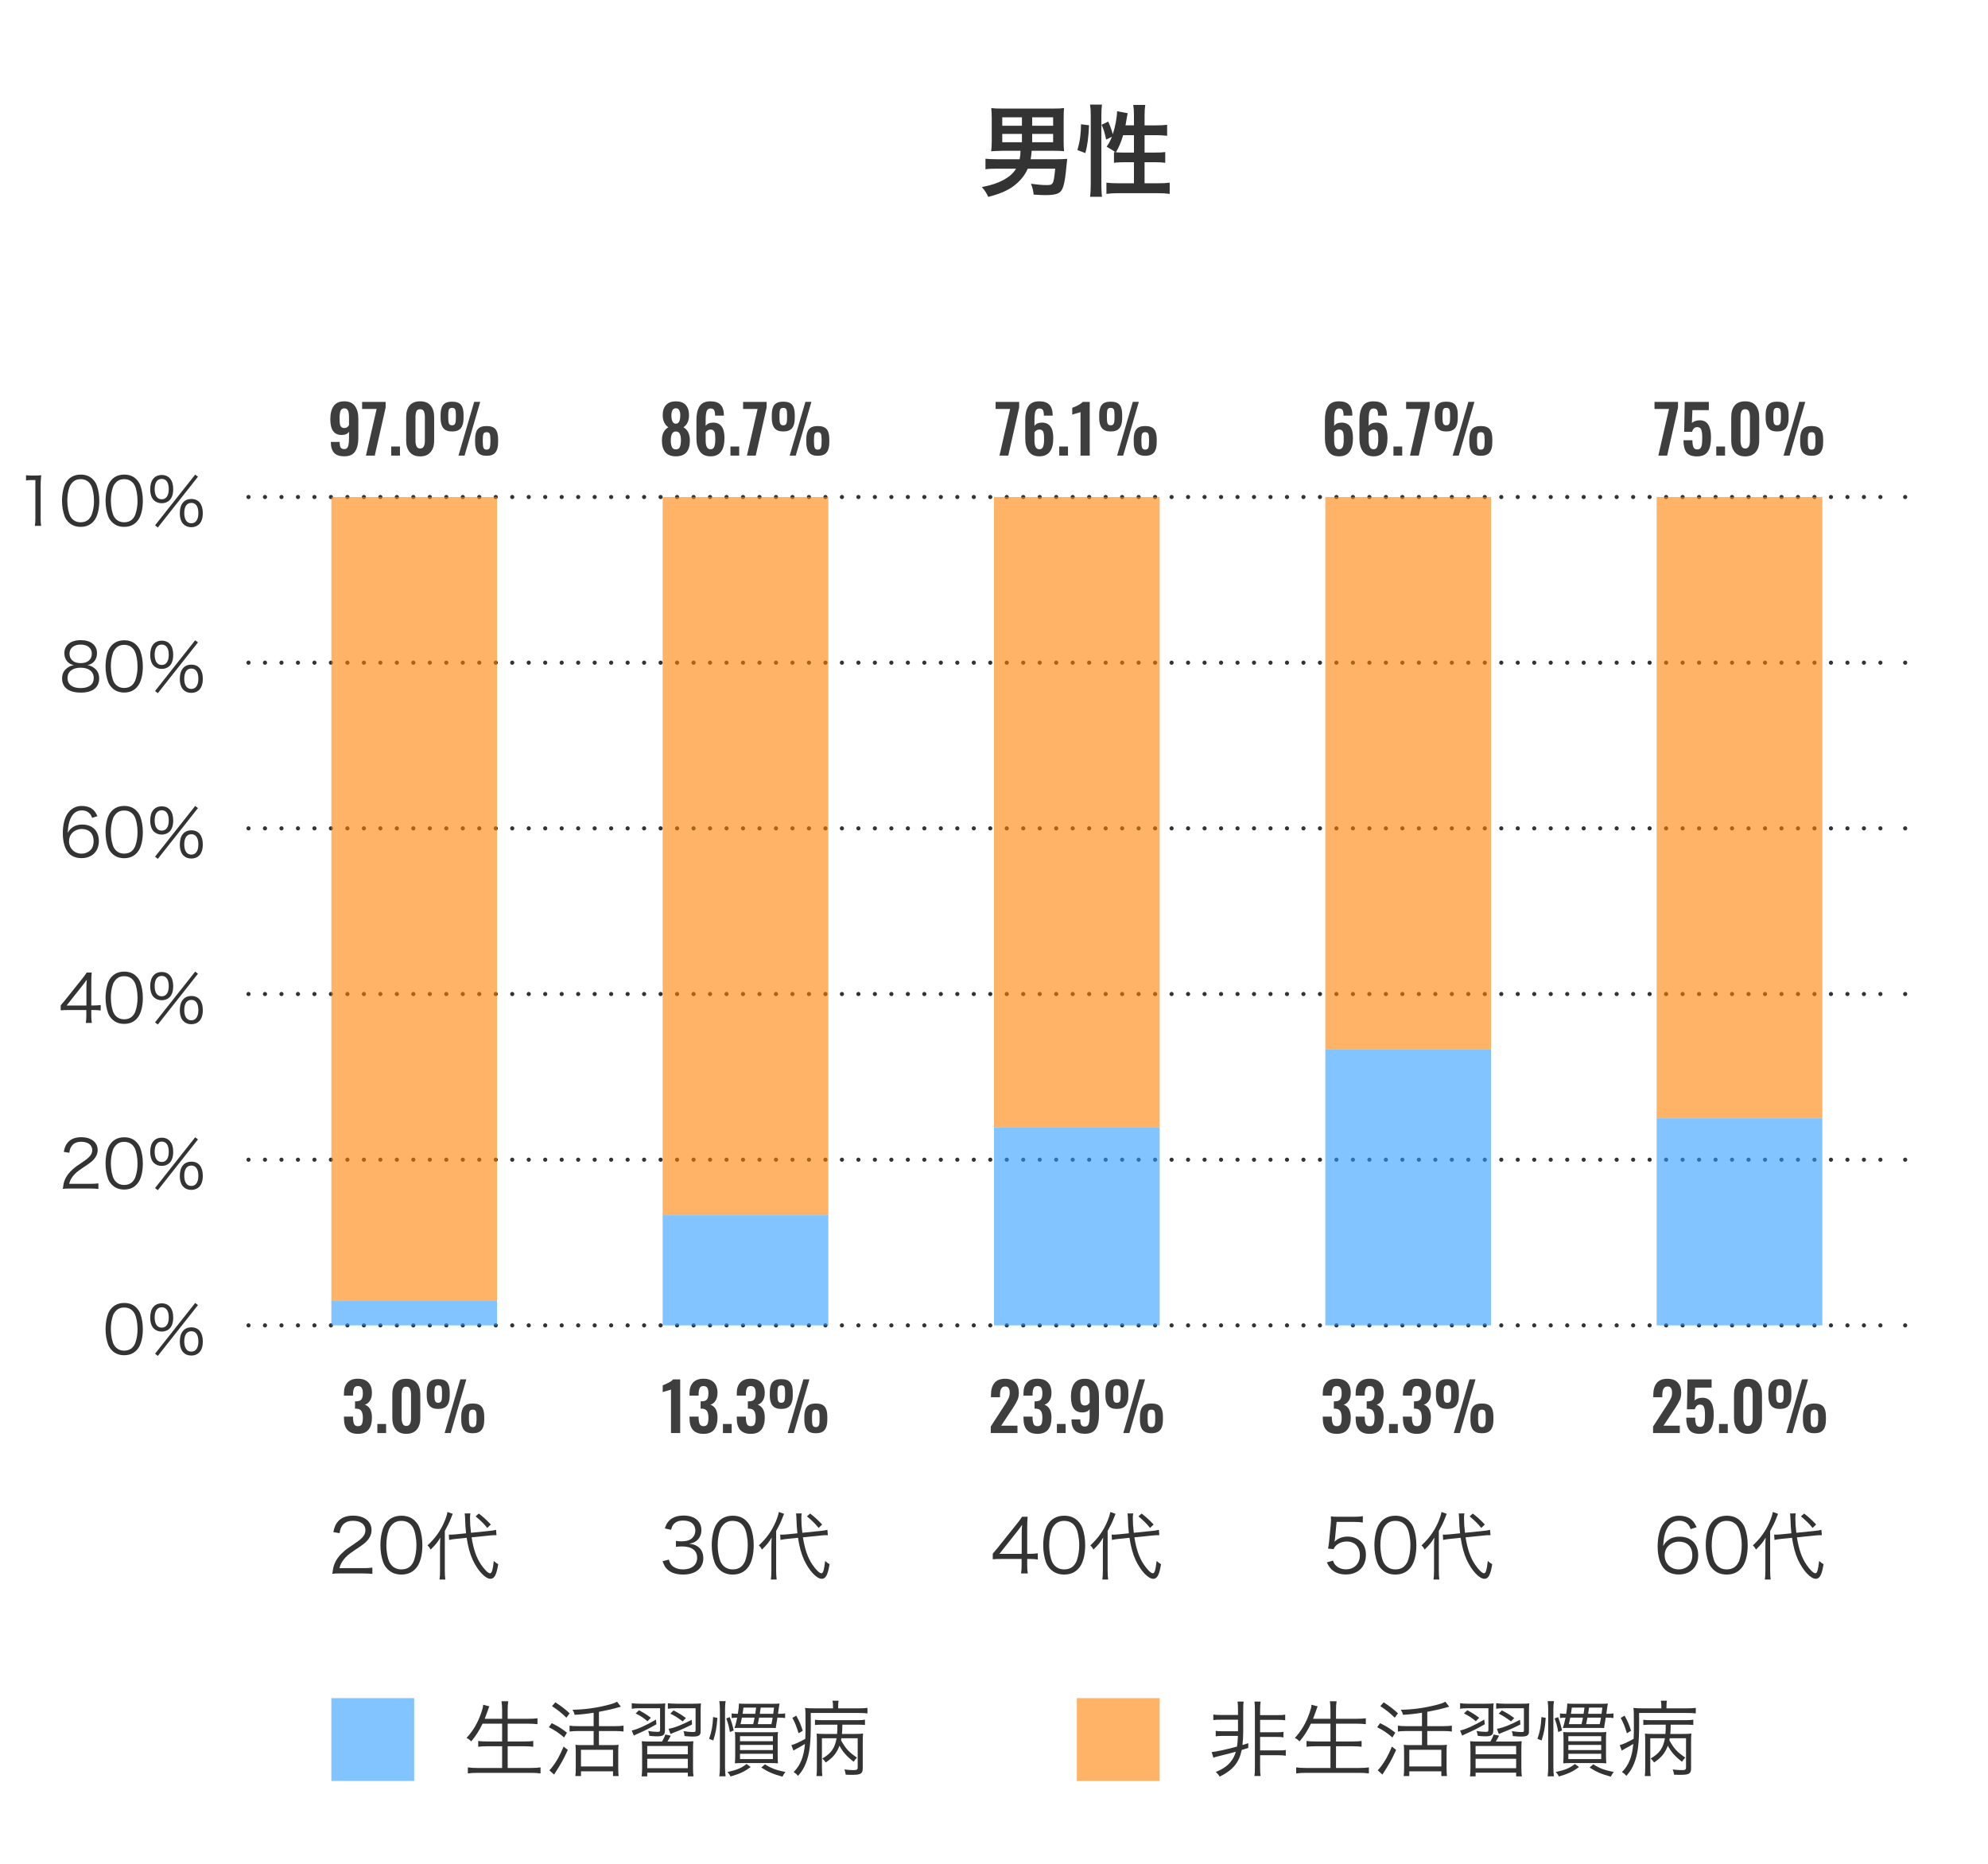 <?xml version="1.0" encoding="UTF-8"?><svg id="_レイヤー_2" xmlns="http://www.w3.org/2000/svg" viewBox="0 0 240 225"><defs><style>.cls-1,.cls-2,.cls-3{fill:none;}.cls-4{fill:#3e3e3e;}.cls-5{fill:#ff8000;}.cls-5,.cls-6{opacity:.6;}.cls-6{fill:#2e9dff;}.cls-2,.cls-3{stroke:#333;stroke-linecap:round;stroke-miterlimit:10;stroke-width:.5px;}.cls-3{stroke-dasharray:0 1.99;}.cls-7{fill:#333;}</style></defs><g id="_レイヤー_1-2"><g id="graph-male-2025"><rect class="cls-1" width="240" height="225"/><path class="cls-7" d="M3.143,57.366c.208.032.36.04.664.04h.504c.271,0,.399-.008.663-.04-.048.488-.071.896-.071,1.327v3.886c0,.376.016.608.063.904h-.76c.049-.28.064-.536.064-.904v-4.629h-.432c-.256,0-.464.016-.696.048v-.631Z"/><path class="cls-7" d="M8.271,63.035c-.216-.216-.384-.464-.479-.736-.199-.56-.304-1.191-.304-1.847,0-.848.184-1.711.464-2.175.384-.648.999-.983,1.791-.983.592,0,1.104.191,1.463.567.225.224.384.472.48.736.199.551.304,1.191.304,1.855,0,.967-.208,1.823-.56,2.311-.4.56-.96.84-1.695.84-.592,0-1.088-.192-1.464-.568ZM8.734,58.253c-.168.184-.296.384-.359.584-.168.488-.248,1.031-.248,1.615,0,.743.16,1.527.376,1.903.279.464.695.696,1.239.696.399,0,.743-.128.983-.376.176-.184.304-.392.376-.624.168-.496.248-1.023.248-1.615,0-.696-.152-1.487-.36-1.863-.264-.48-.695-.728-1.255-.728-.416,0-.744.136-1,.408Z"/><path class="cls-7" d="M13.527,63.035c-.216-.216-.384-.464-.479-.736-.2-.56-.304-1.191-.304-1.847,0-.848.184-1.711.463-2.175.384-.648,1-.983,1.791-.983.592,0,1.104.191,1.464.567.224.224.384.472.479.736.2.551.304,1.191.304,1.855,0,.967-.208,1.823-.56,2.311-.399.56-.959.84-1.695.84-.592,0-1.087-.192-1.463-.568ZM13.991,58.253c-.168.184-.296.384-.36.584-.168.488-.247,1.031-.247,1.615,0,.743.159,1.527.375,1.903.28.464.696.696,1.239.696.4,0,.744-.128.984-.376.176-.184.304-.392.375-.624.168-.496.248-1.023.248-1.615,0-.696-.151-1.487-.359-1.863-.264-.48-.696-.728-1.256-.728-.415,0-.743.136-.999.408Z"/><path class="cls-7" d="M18.575,60.389c-.288-.28-.439-.752-.439-1.343,0-1.072.512-1.703,1.391-1.703.872,0,1.384.624,1.384,1.703,0,.591-.152,1.063-.44,1.343-.239.232-.567.36-.943.36-.384,0-.711-.128-.951-.36ZM18.671,59.045c0,.783.312,1.231.855,1.231.536,0,.848-.448.848-1.231,0-.792-.304-1.231-.848-1.231-.552,0-.855.448-.855,1.231ZM23.564,57.294l.336.256-4.846,6.133-.336-.264,4.846-6.125ZM22.149,63.283c-.288-.28-.44-.751-.44-1.343,0-1.071.512-1.703,1.392-1.703s1.383.624,1.383,1.711c0,.583-.151,1.055-.439,1.335-.239.232-.567.36-.943.36-.384,0-.712-.12-.951-.36ZM22.245,61.939c0,.784.312,1.231.855,1.231.536,0,.848-.448.848-1.231,0-.792-.304-1.231-.848-1.231-.552,0-.855.448-.855,1.231Z"/><line class="cls-2" x1="30" y1="60" x2="30" y2="60"/><line class="cls-3" x1="31.99" y1="60" x2="228.995" y2="60"/><line class="cls-2" x1="230" y1="60" x2="230" y2="60"/><path class="cls-7" d="M11.373,80.645c.4.295.6.719.6,1.255,0,1.095-.799,1.711-2.206,1.711-1.464,0-2.271-.608-2.271-1.711,0-.576.232-1.016.712-1.328.248-.16.424-.224.72-.272-.704-.128-1.159-.695-1.159-1.439,0-.967.759-1.583,1.967-1.583,1.223,0,1.975.6,1.975,1.583,0,.744-.447,1.303-1.159,1.439.336.048.56.144.823.344ZM8.151,81.86c0,.759.583,1.207,1.575,1.207.56,0,1.015-.144,1.287-.416.199-.184.304-.464.304-.792,0-.784-.6-1.255-1.583-1.255s-1.583.479-1.583,1.255ZM8.391,78.909c0,.712.512,1.144,1.352,1.144s1.343-.432,1.343-1.144c0-.671-.527-1.095-1.351-1.095-.815,0-1.344.432-1.344,1.095Z"/><path class="cls-7" d="M13.526,83.035c-.216-.216-.384-.464-.479-.736-.199-.56-.304-1.191-.304-1.847,0-.848.184-1.711.464-2.175.384-.648.999-.983,1.791-.983.592,0,1.104.191,1.463.567.225.224.384.472.48.736.199.551.304,1.191.304,1.855,0,.967-.208,1.823-.56,2.311-.4.56-.96.84-1.695.84-.592,0-1.088-.192-1.464-.568ZM13.99,78.253c-.168.184-.296.384-.359.584-.168.488-.248,1.031-.248,1.615,0,.743.16,1.527.376,1.903.279.464.695.696,1.239.696.399,0,.743-.128.983-.376.176-.184.304-.392.376-.624.168-.496.248-1.023.248-1.615,0-.696-.152-1.487-.36-1.863-.264-.48-.695-.728-1.255-.728-.416,0-.744.136-1,.408Z"/><path class="cls-7" d="M18.575,80.389c-.288-.28-.439-.752-.439-1.343,0-1.072.512-1.703,1.391-1.703.872,0,1.384.624,1.384,1.703,0,.591-.152,1.063-.44,1.343-.239.232-.567.36-.943.36-.384,0-.711-.128-.951-.36ZM18.671,79.045c0,.783.312,1.231.855,1.231.536,0,.848-.448.848-1.231,0-.792-.304-1.231-.848-1.231-.552,0-.855.448-.855,1.231ZM23.564,77.294l.336.256-4.846,6.133-.336-.264,4.846-6.125ZM22.149,83.283c-.288-.28-.44-.751-.44-1.343,0-1.071.512-1.703,1.392-1.703s1.383.624,1.383,1.711c0,.583-.151,1.055-.439,1.335-.239.232-.567.36-.943.36-.384,0-.712-.12-.951-.36ZM22.245,81.939c0,.784.312,1.231.855,1.231.536,0,.848-.448.848-1.231,0-.792-.304-1.231-.848-1.231-.552,0-.855.448-.855,1.231Z"/><line class="cls-2" x1="30" y1="80" x2="30" y2="80"/><line class="cls-3" x1="31.99" y1="80" x2="228.995" y2="80"/><line class="cls-2" x1="230" y1="80" x2="230" y2="80"/><path class="cls-7" d="M11.125,98.733c-.104-.256-.159-.368-.279-.504-.24-.264-.552-.399-.951-.399-.624,0-1.096.335-1.384.991-.208.48-.279.848-.336,1.719.145-.248.224-.36.4-.512.375-.336.799-.488,1.351-.488,1.239,0,2.007.768,2.007,1.999,0,1.239-.831,2.055-2.095,2.055-.567,0-1.104-.185-1.447-.504-.52-.479-.808-1.375-.808-2.51,0-1,.225-1.895.608-2.415.424-.576.991-.871,1.687-.871.479,0,.912.12,1.216.335.279.2.439.416.671.896l-.64.208ZM9.838,100.077c-.399,0-.823.176-1.104.456-.264.264-.399.616-.399,1.016,0,.864.647,1.503,1.511,1.503.521,0,1-.248,1.248-.648.128-.208.208-.536.208-.848,0-.943-.528-1.479-1.464-1.479Z"/><path class="cls-7" d="M13.526,103.035c-.216-.216-.384-.464-.479-.736-.199-.56-.304-1.191-.304-1.847,0-.848.184-1.711.464-2.175.384-.648.999-.983,1.791-.983.592,0,1.104.191,1.463.567.225.224.384.472.48.736.199.551.304,1.191.304,1.855,0,.967-.208,1.823-.56,2.311-.4.56-.96.84-1.695.84-.592,0-1.088-.192-1.464-.568ZM13.99,98.253c-.168.184-.296.384-.359.584-.168.488-.248,1.031-.248,1.615,0,.743.16,1.527.376,1.903.279.464.695.696,1.239.696.399,0,.743-.128.983-.376.176-.184.304-.392.376-.624.168-.496.248-1.023.248-1.615,0-.696-.152-1.487-.36-1.863-.264-.48-.695-.728-1.255-.728-.416,0-.744.136-1,.408Z"/><path class="cls-7" d="M18.575,100.389c-.288-.28-.439-.752-.439-1.343,0-1.072.512-1.703,1.391-1.703.872,0,1.384.624,1.384,1.703,0,.591-.152,1.063-.44,1.343-.239.232-.567.36-.943.36-.384,0-.711-.128-.951-.36ZM18.671,99.045c0,.783.312,1.231.855,1.231.536,0,.848-.448.848-1.231,0-.792-.304-1.231-.848-1.231-.552,0-.855.448-.855,1.231ZM23.564,97.294l.336.256-4.846,6.133-.336-.264,4.846-6.125ZM22.149,103.283c-.288-.28-.44-.751-.44-1.343,0-1.071.512-1.703,1.392-1.703s1.383.624,1.383,1.711c0,.583-.151,1.055-.439,1.335-.239.232-.567.36-.943.36-.384,0-.712-.12-.951-.36ZM22.245,101.939c0,.784.312,1.231.855,1.231.536,0,.848-.448.848-1.231,0-.792-.304-1.231-.848-1.231-.552,0-.855.448-.855,1.231Z"/><line class="cls-2" x1="30" y1="100" x2="30" y2="100"/><line class="cls-3" x1="31.99" y1="100" x2="228.995" y2="100"/><line class="cls-2" x1="230" y1="100" x2="230" y2="100"/><path class="cls-7" d="M7.328,121.364c.168-.192.352-.416.52-.615l2.022-2.527c.272-.336.416-.536.6-.815h.6c-.04.472-.048.719-.048,1.351v2.623h.304c.336,0,.544-.016.832-.056v.664c-.296-.04-.496-.056-.84-.056h-.296v.688c0,.384.017.568.064.864h-.728c.048-.28.063-.504.063-.864v-.688h-2.143c-.448,0-.688.008-.951.032v-.6ZM10.43,119.357c0-.424.009-.68.048-1.087-.167.24-.367.504-.6.8l-1.839,2.319h2.391v-2.031Z"/><path class="cls-7" d="M13.527,123.035c-.216-.216-.384-.464-.479-.736-.2-.56-.304-1.191-.304-1.847,0-.848.184-1.711.463-2.175.384-.648,1-.983,1.791-.983.592,0,1.104.191,1.464.567.224.224.384.472.479.736.2.551.304,1.191.304,1.855,0,.967-.208,1.823-.56,2.311-.399.56-.959.84-1.695.84-.592,0-1.087-.192-1.463-.568ZM13.991,118.253c-.168.184-.296.384-.36.584-.168.488-.247,1.031-.247,1.615,0,.743.159,1.527.375,1.903.28.464.696.696,1.239.696.4,0,.744-.128.984-.376.176-.184.304-.392.375-.624.168-.496.248-1.023.248-1.615,0-.696-.151-1.487-.359-1.863-.264-.48-.696-.728-1.256-.728-.415,0-.743.136-.999.408Z"/><path class="cls-7" d="M18.575,120.389c-.288-.28-.439-.752-.439-1.343,0-1.072.512-1.703,1.391-1.703.872,0,1.384.624,1.384,1.703,0,.591-.152,1.063-.44,1.343-.239.232-.567.36-.943.36-.384,0-.711-.128-.951-.36ZM18.671,119.045c0,.783.312,1.231.855,1.231.536,0,.848-.448.848-1.231,0-.792-.304-1.231-.848-1.231-.552,0-.855.448-.855,1.231ZM23.564,117.294l.336.256-4.846,6.133-.336-.264,4.846-6.125ZM22.149,123.283c-.288-.28-.44-.751-.44-1.343,0-1.071.512-1.703,1.392-1.703s1.383.624,1.383,1.711c0,.583-.151,1.055-.439,1.335-.239.232-.567.36-.943.36-.384,0-.712-.12-.951-.36ZM22.245,121.939c0,.784.312,1.231.855,1.231.536,0,.848-.448.848-1.231,0-.792-.304-1.231-.848-1.231-.552,0-.855.448-.855,1.231Z"/><line class="cls-2" x1="30" y1="120" x2="30" y2="120"/><line class="cls-3" x1="31.99" y1="120" x2="228.995" y2="120"/><line class="cls-2" x1="230" y1="120" x2="230" y2="120"/><path class="cls-7" d="M8.463,143.483c-.504,0-.624.008-.88.04.088-.632.112-.752.232-1.056.199-.504.535-.943,1.039-1.375.28-.24.296-.248,1.224-.88.791-.536,1.056-.887,1.056-1.375,0-.608-.512-1-1.328-1-.527,0-.919.176-1.159.52-.151.216-.224.408-.279.808l-.672-.112c.12-.576.24-.855.504-1.151.359-.408.903-.616,1.606-.616,1.208,0,1.983.608,1.983,1.551,0,.408-.16.792-.472,1.135-.24.272-.448.424-1.359,1.032-.632.423-.888.647-1.151.983-.248.328-.359.543-.456.927h2.551c.4,0,.672-.016.976-.056v.672c-.319-.032-.584-.048-.983-.048h-2.431Z"/><path class="cls-7" d="M13.526,143.035c-.216-.216-.384-.464-.479-.736-.199-.56-.304-1.191-.304-1.847,0-.848.184-1.711.464-2.175.384-.648.999-.983,1.791-.983.592,0,1.104.191,1.463.567.225.224.384.472.48.736.199.551.304,1.191.304,1.855,0,.967-.208,1.823-.56,2.311-.4.56-.96.84-1.695.84-.592,0-1.088-.192-1.464-.568ZM13.99,138.253c-.168.184-.296.384-.359.584-.168.488-.248,1.031-.248,1.615,0,.743.16,1.527.376,1.903.279.464.695.696,1.239.696.399,0,.743-.128.983-.376.176-.184.304-.392.376-.624.168-.496.248-1.023.248-1.615,0-.696-.152-1.487-.36-1.863-.264-.48-.695-.728-1.255-.728-.416,0-.744.136-1,.408Z"/><path class="cls-7" d="M18.575,140.389c-.288-.28-.439-.752-.439-1.343,0-1.072.512-1.703,1.391-1.703.872,0,1.384.624,1.384,1.703,0,.591-.152,1.063-.44,1.343-.239.232-.567.36-.943.36-.384,0-.711-.128-.951-.36ZM18.671,139.045c0,.783.312,1.231.855,1.231.536,0,.848-.448.848-1.231,0-.792-.304-1.231-.848-1.231-.552,0-.855.448-.855,1.231ZM23.564,137.294l.336.256-4.846,6.133-.336-.264,4.846-6.125ZM22.149,143.283c-.288-.28-.44-.751-.44-1.343,0-1.071.512-1.703,1.392-1.703s1.383.624,1.383,1.711c0,.583-.151,1.055-.439,1.335-.239.232-.567.36-.943.36-.384,0-.712-.12-.951-.36ZM22.245,141.939c0,.784.312,1.231.855,1.231.536,0,.848-.448.848-1.231,0-.792-.304-1.231-.848-1.231-.552,0-.855.448-.855,1.231Z"/><line class="cls-2" x1="30" y1="140" x2="30" y2="140"/><line class="cls-3" x1="31.99" y1="140" x2="228.995" y2="140"/><line class="cls-2" x1="230" y1="140" x2="230" y2="140"/><path class="cls-7" d="M13.527,163.035c-.216-.216-.384-.464-.479-.736-.2-.56-.304-1.191-.304-1.847,0-.848.184-1.711.463-2.175.384-.648,1-.983,1.791-.983.592,0,1.104.191,1.464.567.224.224.384.472.479.736.2.551.304,1.191.304,1.855,0,.967-.208,1.823-.56,2.311-.399.56-.959.84-1.695.84-.592,0-1.087-.192-1.463-.568ZM13.991,158.253c-.168.184-.296.384-.36.584-.168.488-.247,1.031-.247,1.615,0,.743.159,1.527.375,1.903.28.464.696.696,1.239.696.4,0,.744-.128.984-.376.176-.184.304-.392.375-.624.168-.496.248-1.023.248-1.615,0-.696-.151-1.487-.359-1.863-.264-.48-.696-.728-1.256-.728-.415,0-.743.136-.999.408Z"/><path class="cls-7" d="M18.575,160.389c-.287-.28-.439-.752-.439-1.343,0-1.072.512-1.703,1.392-1.703.871,0,1.383.624,1.383,1.703,0,.591-.151,1.063-.439,1.343-.24.232-.567.36-.943.36-.384,0-.712-.128-.952-.36ZM18.672,159.045c0,.783.312,1.231.855,1.231.535,0,.848-.448.848-1.231,0-.792-.305-1.231-.848-1.231-.552,0-.855.448-.855,1.231ZM23.564,157.294l.336.256-4.845,6.133-.336-.264,4.845-6.125ZM22.149,163.283c-.288-.28-.439-.751-.439-1.343,0-1.071.512-1.703,1.392-1.703s1.383.624,1.383,1.711c0,.583-.152,1.055-.439,1.335-.24.232-.568.36-.943.36-.384,0-.712-.12-.952-.36ZM22.245,161.939c0,.784.312,1.231.856,1.231.535,0,.847-.448.847-1.231,0-.792-.304-1.231-.847-1.231-.552,0-.856.448-.856,1.231Z"/><line class="cls-2" x1="30" y1="160" x2="30" y2="160"/><line class="cls-3" x1="31.99" y1="160" x2="228.995" y2="160"/><line class="cls-2" x1="230" y1="160" x2="230" y2="160"/><path class="cls-7" d="M120.998,18.204q-.994.024-1.343.06c.048-.348.072-.636.072-1.199v-2.771c0-.588-.024-.899-.06-1.248.359.048.659.06,1.246.06h6.297c.588,0,.888-.012,1.248-.06-.036.348-.049.66-.049,1.248v2.771c0,.516.013.815.049,1.187-.372-.036-.744-.048-1.176-.048h-2.734c-.036.444-.061.648-.12,1.02h3.118c.468,0,.828-.012,1.295-.048-.035.24-.047.372-.107.995-.084.96-.216,1.847-.348,2.267-.252.887-.707,1.116-2.207,1.116-.408,0-.551-.013-1.391-.061-.049-.456-.133-.815-.324-1.307.959.12,1.344.156,1.883.156.804,0,.84-.048,1.043-1.979h-3.31c-.396.875-.983,1.571-1.812,2.17-.743.516-1.606.887-2.962,1.236-.204-.456-.407-.768-.768-1.188,1.163-.228,1.883-.468,2.626-.864.708-.396,1.164-.804,1.5-1.355h-2.279c-.659,0-.995.012-1.415.072v-1.271c.312.036.84.06,1.427.06h2.699c.072-.348.096-.6.107-1.02h-2.207ZM120.998,14.162v1.019h2.375v-1.019h-2.375ZM120.998,16.165v1.007h2.375v-1.007h-2.375ZM127.139,15.181v-1.019h-2.529v1.019h2.529ZM127.139,17.172v-1.007h-2.529v1.007h2.529Z"/><path class="cls-7" d="M130.072,18.12c.312-1.103.42-1.931.432-3.118l.971.12c-.07,1.475-.18,2.362-.443,3.358l-.959-.36ZM131.596,23.756c.061-.443.084-.947.084-1.511v-8.348c0-.527-.023-.863-.084-1.271h1.439c-.049.408-.072.731-.072,1.271v8.443c0,.611.023.983.072,1.415h-1.439ZM136.896,15.133v-1.199c0-.504-.023-.875-.084-1.271h1.451c-.061.408-.084.744-.084,1.271v1.199h1.404c.635,0,1.018-.024,1.318-.072v1.331c-.396-.048-.84-.072-1.307-.072h-1.416v2.099h1.199c.611,0,.959-.012,1.295-.06v1.295c-.311-.048-.73-.072-1.307-.072h-1.188v2.542h1.631c.588,0,1.057-.024,1.404-.072v1.355c-.42-.06-.852-.084-1.404-.084h-4.82c-.564,0-.996.024-1.416.084v-1.355c.336.048.828.072,1.416.072h1.906v-2.542h-1.08c-.516,0-1.02.024-1.33.072v-1.295c.084.012.107.012.191.024q-.492-.348-1.08-.672c.301-.432.432-.684.637-1.199l-.695.336c-.193-.912-.264-1.14-.553-1.787l.805-.384c.215.456.395.971.551,1.523.301-.899.516-2.051.516-2.771l1.283.24c-.035.132-.047.192-.084.432-.035.228-.119.72-.18,1.031h1.02ZM135.59,16.321c-.229.779-.469,1.367-.863,2.063.264.024.527.036.91.036h1.26v-2.099h-1.307Z"/><path class="cls-7" d="M58.258,208.083c-.43.879-.81,1.479-1.369,2.139-.2-.2-.319-.29-.569-.42.799-.859,1.369-1.829,1.789-3.068.149-.43.21-.66.22-.939l.749.2c-.069.14-.119.29-.199.529-.03.09-.15.42-.36.97h2.099v-1.06c0-.4-.02-.689-.069-1.06h.81c-.05.33-.07.64-.07,1.06v1.06h2.459c.449,0,.8-.02,1.14-.06v.709c-.37-.04-.69-.06-1.13-.06h-2.469v2.148h2.02c.499,0,.81-.02,1.069-.06v.7c-.29-.04-.6-.06-1.069-.06h-2.02v2.619h2.789c.51,0,.839-.02,1.179-.07v.73c-.38-.051-.68-.07-1.169-.07h-6.427c-.479,0-.819.02-1.18.07v-.73c.351.05.67.07,1.17.07h2.968v-2.619h-1.828c-.46,0-.78.02-1.06.06v-.7c.27.04.56.06,1.06.06h1.828v-2.148h-2.358Z"/><path class="cls-7" d="M66.609,208.022c.789.39,1.129.6,1.839,1.149l-.351.58c-.659-.57-1.109-.87-1.839-1.239l.351-.49ZM68.548,211.25c-.51,1.129-.84,1.719-1.659,2.979l-.569-.52c.109-.1.189-.19.31-.34.56-.719.93-1.379,1.409-2.519l.51.4ZM67.049,205.504c.77.509,1.179.829,1.719,1.329l-.39.53c-.55-.54-.949-.87-1.739-1.399l.41-.459ZM71.666,206.763c-.859.14-1.529.209-2.289.25-.06-.229-.109-.36-.26-.609,1.39-.02,2.829-.21,4.228-.57.561-.14.85-.24,1.149-.4l.46.6q-.109.03-.33.09c-.579.17-1.358.35-2.318.529v1.729h1.949c.439,0,.749-.02,1.02-.06v.709c-.29-.04-.61-.06-1.02-.06h-1.949v1.699h1.6c.359,0,.6-.01.77-.04-.03.2-.04.47-.04.91v1.899c0,.4.02.759.05.969h-.68v-.569h-3.868v.569h-.68c.04-.27.05-.56.05-.979v-1.919c0-.34-.01-.629-.039-.879.199.03.409.04.729.04h1.469v-1.699h-1.898c-.38,0-.73.02-1.01.06v-.709c.26.04.579.06,1.01.06h1.898v-1.619ZM70.137,213.25h3.868v-2.009h-3.868v2.009Z"/><path class="cls-7" d="M77.218,206.223c-.449,0-.649.01-.949.06v-.669c.27.04.58.06,1.02.06h2.069c.499,0,.77-.01.959-.04-.03.26-.04.49-.04.969v2.229c0,.379-.06.54-.229.649-.17.1-.34.13-.74.13-.279,0-.6-.02-.909-.06-.03-.22-.07-.379-.14-.589.38.07.739.11,1.079.11.3,0,.35-.04.35-.29v-2.559h-2.469ZM79.247,208.152c-.88.51-1.249.7-2.379,1.199-.14.06-.22.1-.35.17l-.25-.61c.689-.15,1.729-.62,2.919-1.319l.06.56ZM78.168,207.792c-.49-.42-.8-.63-1.43-.939l.399-.39c.601.32.88.49,1.439.909l-.409.42ZM82.605,210.241c.499,0,.789-.01,1.099-.04-.029.32-.039.5-.039,1.109v2.109c0,.5.02.779.06,1.029h-.689v-.449h-4.897v.449h-.68c.04-.26.06-.54.06-1.029v-2.109c0-.58-.01-.77-.04-1.109.34.03.601.04,1.09.04h1.35c.17-.27.329-.61.399-.85l.659.14c-.18.35-.239.45-.399.71h2.029ZM78.138,211.78h4.897v-1h-4.897v1ZM78.138,213.459h4.897v-1.14h-4.897v1.14ZM81.576,206.223c-.44,0-.65.01-.95.06v-.669c.28.04.58.06,1.02.06h2.029c.489,0,.77-.01.949-.04-.03.24-.04.52-.04.969v2.259c0,.33-.01.37-.06.48-.12.22-.34.3-.859.3-.261,0-.561-.02-1.03-.06-.01-.23-.04-.38-.119-.6.439.07.77.11,1.079.11.37,0,.38-.01.38-.29v-2.579h-2.398ZM83.545,208.182c-.729.37-1.27.62-2.179.97-.2.08-.28.11-.42.18l-.23-.629c.65-.1,1.67-.49,2.789-1.09l.04.57ZM82.415,207.812c-.569-.43-.919-.66-1.489-.939l.39-.39c.62.32.91.5,1.489.92l-.39.41Z"/><path class="cls-7" d="M85.609,209.911c.31-.899.43-1.559.479-2.628l.52.1c-.09,1.199-.2,1.799-.5,2.729l-.499-.2ZM86.839,214.439c.05-.33.069-.74.069-1.14v-6.926c0-.37-.02-.68-.069-1.009h.759c-.05.34-.069.63-.069,1.009v6.966c0,.43.02.77.069,1.1h-.759ZM88.118,209.092c-.11-.66-.221-1.06-.44-1.639l.42-.16c.21.55.32.91.479,1.609l-.459.19ZM90.626,213.319c-.749.549-1.289.81-2.429,1.139-.149-.29-.18-.329-.38-.539,1.13-.24,1.699-.48,2.31-.97l.499.37ZM88.327,206.843c.221.04.391.05.75.05.1-.62.12-.85.13-1.239.27.02.5.03.88.03h3.118c.449,0,.659-.01.909-.03q-.05.2-.149.929-.011.05-.04.31c.47,0,.619-.01.859-.05v.56c-.25-.04-.46-.05-.859-.05h-.07c-.03.19-.12.75-.17,1.02-.01.06-.02.12-.03.24-.329-.02-.419-.02-.969-.02h-3.259c-.43,0-.529,0-.76.02.13-.35.21-.689.33-1.259-.29.01-.47.02-.67.05v-.56ZM89.606,212.84c-.35,0-.649.01-.889.03.029-.35.039-.62.039-.939v-1.939c0-.479-.01-.68-.039-.899.27.02.459.03.879.03h3.448c.42,0,.67-.01.88-.03-.03.21-.04.4-.04.919v1.879c0,.57.01.75.04.979-.24-.02-.521-.03-.859-.03h-3.459ZM89.337,210.201h3.968v-.61h-3.968v.61ZM89.337,211.271h3.968v-.62h-3.968v.62ZM89.337,212.36h3.968v-.64h-3.968v.64ZM89.566,207.353c-.079.42-.1.48-.169.79h1.528c.07-.26.101-.41.17-.79h-1.529ZM91.176,206.893c.061-.38.07-.44.11-.75h-1.529c-.05.41-.07.52-.11.75h1.529ZM91.646,207.353c-.02.11-.069.37-.16.79h1.64c.08-.34.09-.43.149-.79h-1.629ZM93.345,206.893c.06-.39.06-.41.1-.75h-1.608c-.011.06-.04.31-.11.75h1.619ZM92.346,212.99c.779.49,1.339.699,2.488.93-.16.17-.25.31-.37.56-1.089-.29-1.759-.58-2.559-1.1l.44-.39Z"/><path class="cls-7" d="M100.566,206.113c0-.39-.01-.55-.06-.799h.739c-.05.21-.061.399-.061.81v.11h2.439c.51,0,.85-.02,1.099-.06v.669c-.3-.04-.609-.05-1.099-.05h-5.747c.01.41.01.77.01.989,0,2.759-.14,3.918-.609,5.097-.23.58-.5,1.02-.939,1.51-.21-.25-.26-.29-.53-.46.82-.82,1.239-1.869,1.369-3.398-.35.22-.64.38-1.069.61-.14.08-.26.15-.319.19l-.25-.66c.38-.09.979-.36,1.679-.76.021-.41.03-.989.03-1.409,0-1.739,0-1.919-.06-2.319.35.04.659.05,1.159.05h2.219v-.12ZM96.129,207.113c.42.78.51,1,.779,1.819l-.5.31c-.27-.87-.39-1.179-.749-1.859l.47-.27ZM101.576,209.841c-.011.1-.021.13-.04.25.56,1.009.929,1.409,1.919,2.089-.181.19-.24.27-.4.5-.859-.669-1.309-1.189-1.709-1.939-.33.89-.779,1.439-1.659,2.029-.13-.209-.229-.32-.409-.479,1.069-.63,1.499-1.239,1.719-2.449h-1.769v3.498c0,.479.01.779.05,1.069h-.71c.04-.319.05-.579.05-1.079v-3.139c0-.34-.01-.609-.029-.909.26.03.529.04,1.029.04h1.438c.03-.33.04-.54.04-1.12h-1.738c-.4,0-.67.01-.97.04v-.63c.27.04.52.05.979.05h4.088c.459,0,.749-.02.969-.06v.64c-.3-.03-.56-.04-.969-.04h-1.76c-.01.56-.02.82-.05,1.12h1.499c.57,0,.79-.01,1.05-.05-.03.28-.04.56-.04,1.02v3.208c0,.359-.11.569-.359.659-.19.07-.45.101-.939.101-.221,0-.351,0-.76-.021-.03-.25-.07-.42-.17-.629.369.05.81.08,1.089.08.44,0,.53-.06.53-.33v-3.518h-1.969Z"/><path class="cls-7" d="M41.108,189.946c-.567,0-.702.009-.99.045.1-.711.126-.847.261-1.188.226-.567.604-1.062,1.171-1.548.315-.271.333-.279,1.377-.991.892-.603,1.188-.999,1.188-1.548,0-.684-.576-1.125-1.494-1.125-.594,0-1.035.198-1.306.585-.171.243-.252.459-.314.909l-.757-.126c.135-.648.271-.963.567-1.296.405-.459,1.018-.693,1.81-.693,1.359,0,2.232.685,2.232,1.747,0,.459-.18.891-.531,1.278-.27.306-.504.477-1.53,1.162-.711.477-.999.729-1.296,1.107-.279.369-.405.612-.514,1.044h2.872c.45,0,.756-.018,1.099-.063v.756c-.36-.036-.657-.054-1.107-.054h-2.737Z"/><path class="cls-7" d="M46.806,189.442c-.243-.243-.433-.522-.54-.828-.226-.63-.342-1.342-.342-2.08,0-.955.207-1.927.521-2.449.433-.729,1.126-1.107,2.017-1.107.666,0,1.242.216,1.647.639.252.252.432.531.54.828.226.621.342,1.341.342,2.089,0,1.089-.233,2.052-.63,2.602-.45.63-1.08.945-1.908.945-.666,0-1.225-.216-1.647-.639ZM47.328,184.058c-.189.207-.333.432-.405.657-.189.549-.279,1.162-.279,1.819,0,.837.18,1.719.423,2.143.315.522.783.783,1.396.783.45,0,.838-.144,1.107-.423.198-.207.342-.441.423-.702.189-.558.279-1.152.279-1.818,0-.783-.171-1.675-.405-2.098-.297-.541-.783-.819-1.413-.819-.468,0-.837.153-1.125.459Z"/><path class="cls-7" d="M53.124,186.732c0-.423.009-.729.035-1.116-.342.585-.558.846-1.17,1.449-.171-.306-.198-.333-.378-.504.909-.837,1.548-1.729,2.025-2.827.189-.441.333-.882.387-1.207l.631.225q-.081.198-.207.522c-.181.477-.478,1.071-.747,1.548v4.79c0,.423.018.748.062,1.072h-.702c.045-.307.063-.595.063-1.099v-2.854ZM56.932,185.589c.234,1.449.567,2.421,1.135,3.277.414.621.864,1.062,1.089,1.062.108,0,.181-.081.252-.297.081-.252.145-.657.207-1.188.226.198.36.297.531.387-.207,1.288-.459,1.764-.937,1.764-.621,0-1.521-.963-2.133-2.268-.334-.729-.576-1.603-.738-2.683l-1.225.126c-.378.036-.621.072-.892.135l-.036-.648c.108.009.145.009.181.009.171,0,.477-.018.729-.045l1.171-.117c-.063-.576-.1-1.116-.108-1.576-.009-.387-.026-.639-.062-.819l.693-.009c-.036.171-.046.333-.046.594,0,.54.027,1,.117,1.747l2.116-.216c.513-.054.693-.081.909-.144l.054.648h-.216c-.117,0-.433.018-.685.045l-2.106.216ZM57.805,182.717c.576.45.883.729,1.45,1.323l-.433.414c-.369-.477-.837-.936-1.404-1.395l.387-.342Z"/><rect class="cls-5" x="40" y="60" width="20" height="97"/><path class="cls-7" d="M80.748,188.28c.145.468.271.657.55.855.306.216.702.324,1.161.324,1.045,0,1.701-.54,1.701-1.396,0-.891-.639-1.377-1.836-1.377-.252,0-.477.018-.721.045v-.711c.207.036.424.054.666.054.595,0,1.036-.135,1.314-.414.226-.216.361-.549.361-.873,0-.774-.541-1.225-1.45-1.225-.549,0-.945.153-1.197.477-.126.162-.188.306-.288.639l-.747-.162c.153-.459.261-.667.485-.9.396-.432,1.009-.657,1.793-.657,1.305,0,2.133.684,2.133,1.765,0,.549-.234,1.035-.63,1.314-.234.171-.433.243-.847.324.522.054.801.153,1.107.387.396.306.604.783.604,1.359,0,1.215-.937,1.972-2.439,1.972-.91,0-1.585-.252-2.018-.738-.188-.216-.297-.414-.459-.873l.756-.189Z"/><path class="cls-7" d="M86.806,189.442c-.243-.243-.433-.522-.54-.828-.225-.63-.342-1.342-.342-2.08,0-.955.207-1.927.521-2.449.433-.729,1.126-1.107,2.018-1.107.666,0,1.242.216,1.646.639.252.252.432.531.541.828.225.621.342,1.341.342,2.089,0,1.089-.234,2.052-.631,2.602-.449.63-1.08.945-1.908.945-.666,0-1.225-.216-1.647-.639ZM87.328,184.058c-.189.207-.333.432-.405.657-.188.549-.278,1.162-.278,1.819,0,.837.18,1.719.422,2.143.315.522.783.783,1.396.783.449,0,.837-.144,1.107-.423.197-.207.342-.441.422-.702.189-.558.279-1.152.279-1.818,0-.783-.17-1.675-.404-2.098-.297-.541-.783-.819-1.414-.819-.468,0-.837.153-1.125.459Z"/><path class="cls-7" d="M93.125,186.732c0-.423.008-.729.035-1.116-.342.585-.559.846-1.17,1.449-.172-.306-.199-.333-.379-.504.91-.837,1.549-1.729,2.025-2.827.189-.441.334-.882.387-1.207l.631.225q-.08.198-.207.522c-.18.477-.477,1.071-.746,1.548v4.79c0,.423.018.748.062,1.072h-.703c.045-.307.064-.595.064-1.099v-2.854ZM96.932,185.589c.234,1.449.568,2.421,1.135,3.277.414.621.865,1.062,1.09,1.062.107,0,.18-.081.252-.297.08-.252.145-.657.207-1.188.225.198.359.297.531.387-.207,1.288-.459,1.764-.938,1.764-.621,0-1.521-.963-2.133-2.268-.334-.729-.576-1.603-.738-2.683l-1.225.126c-.377.036-.621.072-.891.135l-.037-.648c.109.009.145.009.182.009.17,0,.477-.018.729-.045l1.17-.117c-.062-.576-.1-1.116-.107-1.576-.01-.387-.027-.639-.062-.819l.693-.009c-.037.171-.047.333-.047.594,0,.54.027,1,.117,1.747l2.117-.216c.512-.054.693-.081.908-.144l.055.648h-.217c-.117,0-.432.018-.684.045l-2.107.216ZM97.805,182.717c.576.45.883.729,1.451,1.323l-.434.414c-.369-.477-.836-.936-1.404-1.395l.387-.342Z"/><rect class="cls-5" x="80" y="60" width="20" height="86.7"/><path class="cls-7" d="M119.849,187.56c.188-.216.396-.468.585-.693l2.277-2.845c.307-.378.469-.604.676-.918h.675c-.045.531-.054.81-.054,1.521v2.953h.342c.379,0,.612-.018.937-.063v.748c-.333-.045-.558-.063-.945-.063h-.333v.774c0,.432.018.639.072.972h-.82c.055-.315.072-.567.072-.972v-.774h-2.412c-.504,0-.774.009-1.071.036v-.675ZM123.342,185.301c0-.478.009-.766.054-1.225-.188.27-.414.567-.675.9l-2.07,2.611h2.691v-2.287Z"/><path class="cls-7" d="M126.823,189.442c-.243-.243-.433-.522-.54-.828-.225-.63-.342-1.342-.342-2.08,0-.955.207-1.927.521-2.449.433-.729,1.126-1.107,2.018-1.107.666,0,1.242.216,1.646.639.252.252.432.531.541.828.225.621.342,1.341.342,2.089,0,1.089-.234,2.052-.631,2.602-.449.63-1.08.945-1.908.945-.666,0-1.225-.216-1.647-.639ZM127.346,184.058c-.189.207-.333.432-.405.657-.188.549-.278,1.162-.278,1.819,0,.837.18,1.719.422,2.143.315.522.783.783,1.396.783.449,0,.837-.144,1.107-.423.197-.207.342-.441.422-.702.189-.558.279-1.152.279-1.818,0-.783-.17-1.675-.404-2.098-.297-.541-.783-.819-1.414-.819-.468,0-.837.153-1.125.459Z"/><path class="cls-7" d="M133.143,186.732c0-.423.008-.729.035-1.116-.342.585-.559.846-1.17,1.449-.172-.306-.199-.333-.379-.504.91-.837,1.549-1.729,2.025-2.827.189-.441.334-.882.387-1.207l.631.225q-.08.198-.207.522c-.18.477-.477,1.071-.746,1.548v4.79c0,.423.018.748.062,1.072h-.703c.045-.307.064-.595.064-1.099v-2.854ZM136.949,185.589c.234,1.449.568,2.421,1.135,3.277.414.621.865,1.062,1.09,1.062.107,0,.18-.081.252-.297.08-.252.145-.657.207-1.188.225.198.359.297.531.387-.207,1.288-.459,1.764-.938,1.764-.621,0-1.521-.963-2.133-2.268-.334-.729-.576-1.603-.738-2.683l-1.225.126c-.377.036-.621.072-.891.135l-.037-.648c.109.009.145.009.182.009.17,0,.477-.018.729-.045l1.17-.117c-.062-.576-.1-1.116-.107-1.576-.01-.387-.027-.639-.062-.819l.693-.009c-.037.171-.047.333-.047.594,0,.54.027,1,.117,1.747l2.117-.216c.512-.054.693-.081.908-.144l.055.648h-.217c-.117,0-.432.018-.684.045l-2.107.216ZM137.822,182.717c.576.45.883.729,1.451,1.323l-.434.414c-.369-.477-.836-.936-1.404-1.395l.387-.342Z"/><rect class="cls-5" x="120" y="60" width="20" height="76.1"/><path class="cls-7" d="M161.172,185.715q-.018.162-.072.405c.432-.414.955-.621,1.576-.621.656,0,1.215.216,1.62.612.405.387.603.918.603,1.584,0,1.449-.945,2.377-2.43,2.377-.703,0-1.288-.208-1.721-.612-.225-.225-.351-.414-.566-.846l.738-.216c.09.252.152.369.288.522.306.342.757.531,1.278.531,1.008,0,1.684-.684,1.684-1.719,0-.99-.621-1.639-1.576-1.639-.459,0-.854.126-1.179.378-.216.171-.315.297-.414.541l-.675-.063c.071-.351.099-.541.135-.927l.197-2.035c.019-.261.027-.369.027-.54,0-.126,0-.162-.018-.387.279.036.423.045.954.045h1.854c.486,0,.693-.018,1.053-.072v.766c-.342-.054-.629-.072-1.053-.072h-2.115l-.189,1.99Z"/><path class="cls-7" d="M166.806,189.442c-.243-.243-.433-.522-.54-.828-.225-.63-.342-1.342-.342-2.08,0-.955.207-1.927.521-2.449.433-.729,1.126-1.107,2.018-1.107.666,0,1.242.216,1.646.639.252.252.432.531.541.828.225.621.342,1.341.342,2.089,0,1.089-.234,2.052-.631,2.602-.449.63-1.08.945-1.908.945-.666,0-1.225-.216-1.647-.639ZM167.328,184.058c-.189.207-.333.432-.405.657-.188.549-.278,1.162-.278,1.819,0,.837.18,1.719.422,2.143.315.522.783.783,1.396.783.449,0,.837-.144,1.107-.423.197-.207.342-.441.422-.702.189-.558.279-1.152.279-1.818,0-.783-.17-1.675-.404-2.098-.297-.541-.783-.819-1.414-.819-.468,0-.837.153-1.125.459Z"/><path class="cls-7" d="M173.125,186.732c0-.423.008-.729.035-1.116-.342.585-.559.846-1.17,1.449-.172-.306-.199-.333-.379-.504.91-.837,1.549-1.729,2.025-2.827.189-.441.334-.882.387-1.207l.631.225q-.08.198-.207.522c-.18.477-.477,1.071-.746,1.548v4.79c0,.423.018.748.062,1.072h-.703c.045-.307.064-.595.064-1.099v-2.854ZM176.932,185.589c.234,1.449.568,2.421,1.135,3.277.414.621.865,1.062,1.09,1.062.107,0,.18-.081.252-.297.08-.252.145-.657.207-1.188.225.198.359.297.531.387-.207,1.288-.459,1.764-.938,1.764-.621,0-1.521-.963-2.133-2.268-.334-.729-.576-1.603-.738-2.683l-1.225.126c-.377.036-.621.072-.891.135l-.037-.648c.109.009.145.009.182.009.17,0,.477-.018.729-.045l1.17-.117c-.062-.576-.1-1.116-.107-1.576-.01-.387-.027-.639-.062-.819l.693-.009c-.037.171-.047.333-.047.594,0,.54.027,1,.117,1.747l2.117-.216c.512-.054.693-.081.908-.144l.055.648h-.217c-.117,0-.432.018-.684.045l-2.107.216ZM177.805,182.717c.576.45.883.729,1.451,1.323l-.434.414c-.369-.477-.836-.936-1.404-1.395l.387-.342Z"/><rect class="cls-5" x="160" y="60" width="20" height="66.7"/><path class="cls-7" d="M204.107,184.599c-.117-.288-.181-.415-.316-.567-.27-.297-.621-.45-1.07-.45-.703,0-1.234.378-1.558,1.116-.234.541-.315.955-.378,1.936.162-.279.252-.405.449-.576.424-.378.9-.549,1.521-.549,1.396,0,2.26.864,2.26,2.25,0,1.396-.936,2.314-2.358,2.314-.64,0-1.242-.208-1.63-.567-.584-.54-.908-1.548-.908-2.827,0-1.125.252-2.134.684-2.719.477-.648,1.116-.981,1.899-.981.54,0,1.026.135,1.368.378.315.225.496.468.757,1.008l-.72.234ZM202.657,186.111c-.45,0-.927.198-1.242.513-.298.297-.45.693-.45,1.144,0,.972.729,1.692,1.701,1.692.586,0,1.125-.279,1.404-.729.145-.234.234-.603.234-.954,0-1.062-.594-1.666-1.647-1.666Z"/><path class="cls-7" d="M206.806,189.442c-.243-.243-.433-.522-.54-.828-.225-.63-.342-1.342-.342-2.08,0-.955.207-1.927.521-2.449.433-.729,1.126-1.107,2.018-1.107.666,0,1.242.216,1.646.639.252.252.432.531.541.828.225.621.342,1.341.342,2.089,0,1.089-.234,2.052-.631,2.602-.449.63-1.08.945-1.908.945-.666,0-1.225-.216-1.647-.639ZM207.328,184.058c-.189.207-.333.432-.405.657-.188.549-.278,1.162-.278,1.819,0,.837.18,1.719.422,2.143.315.522.783.783,1.396.783.449,0,.837-.144,1.107-.423.197-.207.342-.441.422-.702.189-.558.279-1.152.279-1.818,0-.783-.17-1.675-.404-2.098-.297-.541-.783-.819-1.414-.819-.468,0-.837.153-1.125.459Z"/><path class="cls-7" d="M213.125,186.732c0-.423.008-.729.035-1.116-.342.585-.559.846-1.17,1.449-.172-.306-.199-.333-.379-.504.91-.837,1.549-1.729,2.025-2.827.189-.441.334-.882.387-1.207l.631.225q-.08.198-.207.522c-.18.477-.477,1.071-.746,1.548v4.79c0,.423.018.748.062,1.072h-.703c.045-.307.064-.595.064-1.099v-2.854ZM216.932,185.589c.234,1.449.568,2.421,1.135,3.277.414.621.865,1.062,1.09,1.062.107,0,.18-.081.252-.297.08-.252.145-.657.207-1.188.225.198.359.297.531.387-.207,1.288-.459,1.764-.938,1.764-.621,0-1.521-.963-2.133-2.268-.334-.729-.576-1.603-.738-2.683l-1.225.126c-.377.036-.621.072-.891.135l-.037-.648c.109.009.145.009.182.009.17,0,.477-.018.729-.045l1.17-.117c-.062-.576-.1-1.116-.107-1.576-.01-.387-.027-.639-.062-.819l.693-.009c-.037.171-.047.333-.047.594,0,.54.027,1,.117,1.747l2.117-.216c.512-.054.693-.081.908-.144l.055.648h-.217c-.117,0-.432.018-.684.045l-2.107.216ZM217.805,182.717c.576.45.883.729,1.451,1.323l-.434.414c-.369-.477-.836-.936-1.404-1.395l.387-.342Z"/><rect class="cls-5" x="200" y="60" width="20" height="75"/><rect class="cls-6" x="40" y="157" width="20" height="3"/><rect class="cls-6" x="80" y="146.7" width="20" height="13.3"/><rect class="cls-6" x="40" y="205" width="10" height="10"/><path class="cls-7" d="M147.408,207.603c-.46,0-.729.01-.93.05v-.68c.24.05.47.06.93.06h2.049v-.5c0-.58-.01-.83-.06-1.12h.739c-.04.24-.05.47-.05,1.129v2.449c0,.64-.03,1.149-.09,1.669.2-.06.37-.11.699-.22v.57l-.789.25c-.32,1.519-1.06,2.428-2.658,3.218-.12-.21-.28-.39-.471-.56.86-.37,1.34-.69,1.76-1.19.31-.37.52-.77.659-1.259-.539.15-.909.25-1.609.42-.77.19-.919.23-1.099.31l-.21-.69c.479-.03,1.648-.28,3.058-.66.061-.41.08-.689.11-1.289h-1.749c-.439,0-.699.01-.93.05v-.66c.2.04.4.05.93.05h1.759v-1.399h-2.049ZM152.126,213.219c0,.62.01.89.06,1.18h-.749c.05-.29.06-.56.06-1.18v-6.656c0-.58-.01-.85-.05-1.149h.739c-.04.28-.06.58-.06,1.149v.49h2.089c.479,0,.689-.01.939-.06v.68c-.21-.04-.47-.05-.939-.05h-2.089v1.499h1.898c.521,0,.72-.01.92-.05v.66c-.229-.04-.479-.05-.92-.05h-1.898v1.629h2.139c.479,0,.729-.01.96-.05v.689c-.28-.04-.561-.06-.96-.06h-2.139v1.329Z"/><path class="cls-7" d="M158.258,208.083c-.43.879-.81,1.479-1.369,2.139-.2-.2-.319-.29-.569-.42.799-.859,1.369-1.829,1.789-3.068.149-.43.21-.66.22-.939l.749.2c-.069.14-.119.29-.199.529-.03.09-.15.42-.36.97h2.099v-1.06c0-.4-.02-.689-.069-1.06h.81c-.05.33-.07.64-.07,1.06v1.06h2.459c.449,0,.8-.02,1.14-.06v.709c-.37-.04-.69-.06-1.13-.06h-2.469v2.148h2.02c.499,0,.81-.02,1.069-.06v.7c-.29-.04-.6-.06-1.069-.06h-2.02v2.619h2.789c.51,0,.839-.02,1.179-.07v.73c-.38-.051-.68-.07-1.169-.07h-6.427c-.479,0-.819.02-1.18.07v-.73c.351.05.67.07,1.17.07h2.968v-2.619h-1.828c-.46,0-.78.02-1.06.06v-.7c.27.04.56.06,1.06.06h1.828v-2.148h-2.358Z"/><path class="cls-7" d="M166.609,208.022c.789.39,1.129.6,1.839,1.149l-.351.58c-.659-.57-1.109-.87-1.839-1.239l.351-.49ZM168.548,211.25c-.51,1.129-.84,1.719-1.659,2.979l-.569-.52c.109-.1.189-.19.31-.34.56-.719.93-1.379,1.409-2.519l.51.4ZM167.049,205.504c.77.509,1.179.829,1.719,1.329l-.39.53c-.55-.54-.949-.87-1.739-1.399l.41-.459ZM171.666,206.763c-.859.14-1.529.209-2.289.25-.06-.229-.109-.36-.26-.609,1.39-.02,2.829-.21,4.228-.57.561-.14.85-.24,1.149-.4l.46.6q-.109.03-.33.09c-.579.17-1.358.35-2.318.529v1.729h1.949c.439,0,.749-.02,1.02-.06v.709c-.29-.04-.61-.06-1.02-.06h-1.949v1.699h1.6c.359,0,.6-.01.77-.04-.03.2-.04.47-.04.91v1.899c0,.4.02.759.05.969h-.68v-.569h-3.868v.569h-.68c.04-.27.05-.56.05-.979v-1.919c0-.34-.01-.629-.039-.879.199.03.409.04.729.04h1.469v-1.699h-1.898c-.38,0-.73.02-1.01.06v-.709c.26.04.579.06,1.01.06h1.898v-1.619ZM170.137,213.25h3.868v-2.009h-3.868v2.009Z"/><path class="cls-7" d="M177.218,206.223c-.449,0-.649.01-.949.06v-.669c.27.04.58.06,1.02.06h2.069c.499,0,.77-.01.959-.04-.03.26-.04.49-.04.969v2.229c0,.379-.06.54-.229.649-.17.1-.34.13-.74.13-.279,0-.6-.02-.909-.06-.03-.22-.07-.379-.14-.589.38.07.739.11,1.079.11.3,0,.35-.04.35-.29v-2.559h-2.469ZM179.247,208.152c-.88.51-1.249.7-2.379,1.199-.14.06-.22.1-.35.17l-.25-.61c.689-.15,1.729-.62,2.919-1.319l.06.56ZM178.168,207.792c-.49-.42-.8-.63-1.43-.939l.399-.39c.601.32.88.49,1.439.909l-.409.42ZM182.605,210.241c.499,0,.789-.01,1.099-.04-.029.32-.039.5-.039,1.109v2.109c0,.5.02.779.06,1.029h-.689v-.449h-4.897v.449h-.68c.04-.26.06-.54.06-1.029v-2.109c0-.58-.01-.77-.04-1.109.34.03.601.04,1.09.04h1.35c.17-.27.329-.61.399-.85l.659.14c-.18.35-.239.45-.399.71h2.029ZM178.138,211.78h4.897v-1h-4.897v1ZM178.138,213.459h4.897v-1.14h-4.897v1.14ZM181.576,206.223c-.44,0-.65.01-.95.06v-.669c.28.04.58.06,1.02.06h2.029c.489,0,.77-.01.949-.04-.03.24-.04.52-.04.969v2.259c0,.33-.01.37-.06.48-.12.22-.34.3-.859.3-.261,0-.561-.02-1.03-.06-.01-.23-.04-.38-.119-.6.439.07.77.11,1.079.11.37,0,.38-.01.38-.29v-2.579h-2.398ZM183.545,208.182c-.729.37-1.27.62-2.179.97-.2.08-.28.11-.42.18l-.23-.629c.65-.1,1.67-.49,2.789-1.09l.04.57ZM182.415,207.812c-.569-.43-.919-.66-1.489-.939l.39-.39c.62.32.91.5,1.489.92l-.39.41Z"/><path class="cls-7" d="M185.609,209.911c.31-.899.43-1.559.479-2.628l.52.1c-.09,1.199-.2,1.799-.5,2.729l-.499-.2ZM186.839,214.439c.05-.33.069-.74.069-1.14v-6.926c0-.37-.02-.68-.069-1.009h.759c-.05.34-.069.63-.069,1.009v6.966c0,.43.02.77.069,1.1h-.759ZM188.118,209.092c-.11-.66-.221-1.06-.44-1.639l.42-.16c.21.55.32.91.479,1.609l-.459.19ZM190.626,213.319c-.749.549-1.289.81-2.429,1.139-.149-.29-.18-.329-.38-.539,1.13-.24,1.699-.48,2.31-.97l.499.37ZM188.327,206.843c.221.04.391.05.75.05.1-.62.12-.85.13-1.239.27.02.5.03.88.03h3.118c.449,0,.659-.01.909-.03q-.05.2-.149.929-.011.05-.04.31c.47,0,.619-.01.859-.05v.56c-.25-.04-.46-.05-.859-.05h-.07c-.03.19-.12.75-.17,1.02-.01.06-.02.12-.03.24-.329-.02-.419-.02-.969-.02h-3.259c-.43,0-.529,0-.76.02.13-.35.21-.689.33-1.259-.29.01-.47.02-.67.05v-.56ZM189.606,212.84c-.35,0-.649.01-.889.03.029-.35.039-.62.039-.939v-1.939c0-.479-.01-.68-.039-.899.27.02.459.03.879.03h3.448c.42,0,.67-.01.88-.03-.03.21-.04.4-.04.919v1.879c0,.57.01.75.04.979-.24-.02-.521-.03-.859-.03h-3.459ZM189.337,210.201h3.968v-.61h-3.968v.61ZM189.337,211.271h3.968v-.62h-3.968v.62ZM189.337,212.36h3.968v-.64h-3.968v.64ZM189.566,207.353c-.079.42-.1.48-.169.79h1.528c.07-.26.101-.41.17-.79h-1.529ZM191.176,206.893c.061-.38.07-.44.11-.75h-1.529c-.05.41-.07.52-.11.75h1.529ZM191.646,207.353c-.02.11-.069.37-.16.79h1.64c.08-.34.09-.43.149-.79h-1.629ZM193.345,206.893c.06-.39.06-.41.1-.75h-1.608c-.011.06-.04.31-.11.75h1.619ZM192.346,212.99c.779.49,1.339.699,2.488.93-.16.17-.25.31-.37.56-1.089-.29-1.759-.58-2.559-1.1l.44-.39Z"/><path class="cls-7" d="M200.566,206.113c0-.39-.01-.55-.06-.799h.739c-.05.21-.061.399-.061.81v.11h2.439c.51,0,.85-.02,1.099-.06v.669c-.3-.04-.609-.05-1.099-.05h-5.747c.01.41.01.77.01.989,0,2.759-.14,3.918-.609,5.097-.23.58-.5,1.02-.939,1.51-.21-.25-.26-.29-.53-.46.82-.82,1.239-1.869,1.369-3.398-.35.22-.64.38-1.069.61-.14.08-.26.15-.319.19l-.25-.66c.38-.09.979-.36,1.679-.76.021-.41.03-.989.03-1.409,0-1.739,0-1.919-.06-2.319.35.04.659.05,1.159.05h2.219v-.12ZM196.129,207.113c.42.78.51,1,.779,1.819l-.5.31c-.27-.87-.39-1.179-.749-1.859l.47-.27ZM201.576,209.841c-.011.1-.021.13-.04.25.56,1.009.929,1.409,1.919,2.089-.181.19-.24.27-.4.5-.859-.669-1.309-1.189-1.709-1.939-.33.89-.779,1.439-1.659,2.029-.13-.209-.229-.32-.409-.479,1.069-.63,1.499-1.239,1.719-2.449h-1.769v3.498c0,.479.01.779.05,1.069h-.71c.04-.319.05-.579.05-1.079v-3.139c0-.34-.01-.609-.029-.909.26.03.529.04,1.029.04h1.438c.03-.33.04-.54.04-1.12h-1.738c-.4,0-.67.01-.97.04v-.63c.27.04.52.05.979.05h4.088c.459,0,.749-.02.969-.06v.64c-.3-.03-.56-.04-.969-.04h-1.76c-.01.56-.02.82-.05,1.12h1.499c.57,0,.79-.01,1.05-.05-.03.28-.04.56-.04,1.02v3.208c0,.359-.11.569-.359.659-.19.07-.45.101-.939.101-.221,0-.351,0-.76-.021-.03-.25-.07-.42-.17-.629.369.05.81.08,1.089.08.44,0,.53-.06.53-.33v-3.518h-1.969Z"/><rect class="cls-5" x="130" y="205" width="10" height="10"/><rect class="cls-6" x="120" y="136.1" width="20" height="23.9"/><rect class="cls-6" x="160" y="126.7" width="20" height="33.3"/><rect class="cls-6" x="200" y="135" width="20" height="25"/><path class="cls-4" d="M41.524,171.24v-.224h1.096v.192c.011.331.058.573.14.728.083.155.236.232.46.232.229,0,.385-.081.465-.244.079-.163.119-.42.119-.772s-.056-.619-.168-.8c-.111-.181-.309-.28-.592-.296h-.184v-.888h.168c.288-.005.489-.083.604-.232.115-.149.172-.395.172-.736,0-.293-.044-.512-.132-.656s-.244-.216-.468-.216c-.219,0-.368.077-.448.232s-.125.384-.136.688v.232h-1.096v-.304c0-.554.145-.982.436-1.284s.705-.452,1.244-.452c.549,0,.97.148,1.26.444.291.296.437.719.437,1.268,0,.379-.079.692-.236.94-.157.248-.364.41-.62.484.267.091.477.263.628.516.152.253.229.599.229,1.036,0,.619-.135,1.102-.404,1.448s-.697.52-1.284.52c-1.125,0-1.688-.618-1.688-1.855Z"/><path class="cls-4" d="M45.556,171.904h1.057v1.096h-1.057v-1.096Z"/><path class="cls-4" d="M47.796,172.584c-.288-.341-.432-.797-.432-1.368v-2.872c0-.592.139-1.056.416-1.392s.701-.504,1.272-.504c.56,0,.98.169,1.264.508.282.339.424.801.424,1.388v2.872c0,.571-.145,1.027-.432,1.368-.289.341-.707.512-1.256.512s-.969-.17-1.257-.512ZM49.62,171.2v-2.84c0-.283-.039-.513-.116-.692s-.228-.268-.451-.268c-.229,0-.382.089-.456.268-.075.179-.112.409-.112.692v2.84c0,.261.041.484.124.668.082.184.23.276.444.276.378,0,.567-.314.567-.944Z"/><path class="cls-4" d="M51.844,169.68c-.219-.272-.328-.675-.328-1.208v-.392c0-.549.106-.952.32-1.208.213-.256.567-.384,1.063-.384.501,0,.858.125,1.072.376.213.251.319.646.319,1.184v.44c0,.534-.109.934-.327,1.2-.219.267-.574.4-1.064.4-.485,0-.837-.136-1.056-.408ZM53.275,169.128c.059-.144.088-.368.088-.672v-.384c0-.298-.027-.512-.084-.64-.056-.128-.183-.192-.38-.192-.192,0-.315.065-.372.196-.056.131-.084.345-.084.644v.384c0,.299.029.52.088.664s.182.216.368.216c.192,0,.317-.072.376-.216ZM55.571,166.512h.729l-1.889,6.488h-.735l1.896-6.488ZM56.012,172.62c-.219-.27-.328-.673-.328-1.212v-.392c0-.544.106-.944.32-1.2.213-.256.567-.384,1.063-.384.501,0,.858.125,1.072.376.213.25.32.646.32,1.184v.432c0,.539-.109.94-.328,1.204s-.573.396-1.064.396c-.485,0-.837-.135-1.056-.404ZM57.443,172.064c.059-.144.088-.365.088-.664v-.384c0-.299-.027-.513-.084-.644-.056-.131-.183-.196-.38-.196-.191,0-.315.065-.372.196-.056.131-.084.345-.084.644v.384c0,.299.029.52.088.664s.182.216.368.216c.192,0,.317-.072.376-.216Z"/><path class="cls-4" d="M40.345,54.676c-.259-.274-.394-.684-.404-1.228v-.096h1.063c0,.309.039.531.116.664s.229.2.452.2c.208,0,.354-.1.436-.3.083-.2.124-.545.124-1.036v-.768c-.074.128-.188.227-.344.296-.154.069-.339.104-.552.104-.907,0-1.36-.635-1.36-1.904,0-.677.135-1.207.404-1.588s.697-.572,1.284-.572c.576,0,1.003.188,1.28.564.276.376.416.884.416,1.524v2.296c0,.704-.127,1.256-.381,1.656-.253.4-.691.6-1.315.6-.555,0-.962-.137-1.22-.412ZM42.132,51.32v-1.008c0-.314-.041-.562-.124-.744-.082-.181-.23-.272-.443-.272s-.361.098-.444.292c-.083.195-.124.479-.124.852,0,.293.01.521.028.684s.069.295.152.396c.082.102.214.152.396.152.24,0,.427-.117.56-.352Z"/><path class="cls-4" d="M45.468,49.368h-1.752v-.848h2.84v.672l-1.312,5.808h-1.064l1.288-5.632Z"/><path class="cls-4" d="M47.229,53.904h1.056v1.096h-1.056v-1.096Z"/><path class="cls-4" d="M49.468,54.584c-.288-.341-.432-.797-.432-1.368v-2.872c0-.592.139-1.056.416-1.392s.701-.504,1.271-.504c.561,0,.981.169,1.265.508.282.339.424.801.424,1.388v2.872c0,.571-.145,1.027-.433,1.368s-.706.512-1.256.512-.968-.17-1.256-.512ZM51.292,53.2v-2.84c0-.283-.039-.513-.116-.692s-.228-.268-.452-.268c-.229,0-.382.089-.456.268s-.111.409-.111.692v2.84c0,.261.041.484.123.668.083.184.231.276.444.276.379,0,.568-.314.568-.944Z"/><path class="cls-4" d="M53.517,51.68c-.219-.272-.328-.675-.328-1.208v-.392c0-.549.106-.952.32-1.208.213-.256.567-.384,1.063-.384.501,0,.858.125,1.072.376.213.251.319.646.319,1.184v.44c0,.534-.109.934-.327,1.2-.219.267-.574.4-1.064.4-.485,0-.837-.136-1.056-.408ZM54.948,51.128c.059-.144.088-.368.088-.672v-.384c0-.298-.027-.512-.084-.64-.056-.128-.183-.192-.38-.192-.192,0-.315.065-.372.196-.056.131-.084.345-.084.644v.384c0,.299.029.52.088.664s.182.216.368.216c.192,0,.317-.072.376-.216ZM57.244,48.512h.729l-1.889,6.488h-.735l1.896-6.488ZM57.685,54.62c-.219-.27-.328-.673-.328-1.212v-.392c0-.544.106-.944.32-1.2.213-.256.567-.384,1.063-.384.501,0,.858.125,1.072.376.213.25.32.646.32,1.184v.432c0,.539-.109.94-.328,1.204s-.573.396-1.064.396c-.485,0-.837-.135-1.056-.404ZM59.116,54.064c.059-.144.088-.365.088-.664v-.384c0-.299-.027-.513-.084-.644-.056-.131-.183-.196-.38-.196-.191,0-.315.065-.372.196-.056.131-.084.345-.084.644v.384c0,.299.029.52.088.664s.182.216.368.216c.192,0,.317-.072.376-.216Z"/><path class="cls-4" d="M79.909,53.152c0-.758.259-1.28.776-1.568-.208-.144-.374-.337-.496-.58-.123-.242-.184-.54-.184-.892,0-.522.136-.931.407-1.224.272-.294.667-.44,1.185-.44.522,0,.917.146,1.184.44.267.293.4.701.4,1.224,0,.678-.225,1.168-.672,1.472.517.294.775.824.775,1.592,0,1.275-.562,1.912-1.688,1.912s-1.688-.645-1.688-1.936ZM82.085,53.94c.08-.205.12-.477.12-.812,0-.309-.044-.559-.132-.748-.088-.188-.247-.286-.476-.292-.229.006-.39.108-.48.309s-.136.463-.136.788c0,.314.043.57.128.768s.248.296.488.296c.245,0,.408-.103.487-.308ZM82.125,50.12c0-.256-.042-.459-.128-.607-.085-.149-.219-.225-.399-.225-.182,0-.317.075-.408.225-.091.148-.136.349-.136.6,0,.688.181,1.035.544,1.04.352-.005.527-.35.527-1.032Z"/><path class="cls-4" d="M84.497,54.504c-.279-.389-.42-.903-.42-1.544v-2.271c0-.699.127-1.247.38-1.645.254-.396.689-.596,1.309-.596.555,0,.961.136,1.22.408.259.271.394.677.404,1.216v.104h-1.064c0-.309-.037-.53-.111-.663-.075-.134-.222-.2-.44-.2-.213,0-.364.1-.452.3s-.132.545-.132,1.036v.768c.08-.128.198-.227.356-.296.157-.069.34-.104.548-.104.912,0,1.368.621,1.368,1.863,0,1.473-.563,2.208-1.688,2.208-.57,0-.996-.194-1.276-.584ZM86.226,53.944c.082-.192.124-.478.124-.856,0-.293-.01-.521-.028-.684s-.069-.295-.151-.396c-.083-.101-.215-.151-.396-.151-.128,0-.244.034-.348.104-.104.069-.183.149-.236.24v1.016c0,.305.045.55.136.736s.243.28.456.28.361-.096.444-.288Z"/><path class="cls-4" d="M88.182,53.904h1.056v1.096h-1.056v-1.096Z"/><path class="cls-4" d="M91.461,49.368h-1.752v-.848h2.84v.672l-1.312,5.808h-1.064l1.288-5.632Z"/><path class="cls-4" d="M93.501,51.681c-.219-.272-.328-.675-.328-1.208v-.393c0-.549.106-.952.32-1.208.213-.256.567-.384,1.063-.384.501,0,.858.125,1.072.376.213.251.319.646.319,1.184v.44c0,.533-.109.934-.327,1.2-.219.267-.574.399-1.064.399-.485,0-.837-.136-1.056-.407ZM94.933,51.128c.059-.144.088-.368.088-.672v-.384c0-.299-.027-.512-.084-.64-.056-.128-.183-.192-.38-.192-.192,0-.315.065-.372.196-.056.131-.084.345-.084.644v.384c0,.299.029.521.088.664.059.145.182.217.368.217.192,0,.317-.072.376-.217ZM97.229,48.513h.729l-1.889,6.487h-.735l1.896-6.487ZM97.669,54.62c-.219-.27-.328-.673-.328-1.212v-.392c0-.544.106-.944.32-1.2.213-.256.567-.384,1.063-.384.501,0,.858.125,1.072.376.213.25.32.646.32,1.184v.432c0,.539-.109.94-.328,1.204-.219.265-.573.396-1.064.396-.485,0-.837-.135-1.056-.404ZM99.101,54.064c.059-.145.088-.365.088-.664v-.384c0-.299-.027-.514-.084-.645-.056-.131-.183-.196-.38-.196-.191,0-.315.065-.372.196-.056.131-.084.346-.084.645v.384c0,.299.029.52.088.664.059.144.182.216.368.216.192,0,.317-.072.376-.216Z"/><path class="cls-4" d="M121.949,49.368h-1.752v-.848h2.84v.672l-1.312,5.808h-1.064l1.289-5.632Z"/><path class="cls-4" d="M124.192,54.504c-.28-.389-.42-.904-.42-1.544v-2.272c0-.699.126-1.247.38-1.644.254-.397.689-.596,1.309-.596.555,0,.961.136,1.22.408s.394.677.403,1.216v.104h-1.063c0-.309-.038-.53-.112-.664s-.221-.2-.439-.2c-.213,0-.364.1-.452.3-.088.2-.132.545-.132,1.036v.768c.08-.128.198-.227.355-.296.158-.069.34-.104.549-.104.912,0,1.367.621,1.367,1.864,0,1.472-.562,2.208-1.688,2.208-.57,0-.996-.194-1.276-.584ZM125.92,53.944c.083-.192.125-.477.125-.856,0-.293-.01-.521-.028-.684-.019-.163-.069-.294-.151-.396-.084-.101-.215-.152-.396-.152-.129,0-.244.035-.348.104-.104.069-.184.149-.236.24v1.016c0,.304.045.549.136.736.091.187.243.28.456.28s.361-.096.443-.288Z"/><path class="cls-4" d="M127.877,53.904h1.056v1.096h-1.056v-1.096Z"/><path class="cls-4" d="M130.445,49.744c-.055.037-.248.099-.584.184-.272.08-.411.123-.416.128v-.824c.213-.075.446-.177.699-.308.254-.13.439-.265.557-.404h.855v6.48h-1.111v-5.256Z"/><path class="cls-4" d="M133.029,51.68c-.219-.272-.328-.675-.328-1.208v-.392c0-.549.105-.952.32-1.208.213-.256.566-.384,1.062-.384.502,0,.859.125,1.072.376.213.251.32.646.32,1.184v.44c0,.534-.109.934-.328,1.2s-.574.4-1.064.4c-.484,0-.836-.136-1.055-.408ZM134.461,51.128c.059-.144.088-.368.088-.672v-.384c0-.298-.027-.512-.084-.64s-.184-.192-.381-.192c-.191,0-.314.065-.371.196s-.084.345-.084.644v.384c0,.299.029.52.088.664s.182.216.367.216c.193,0,.318-.072.377-.216ZM136.756,48.512h.729l-1.889,6.488h-.734l1.895-6.488ZM137.197,54.62c-.219-.27-.328-.673-.328-1.212v-.392c0-.544.105-.944.32-1.2.213-.256.566-.384,1.062-.384.502,0,.859.125,1.072.376s.32.646.32,1.184v.432c0,.539-.109.94-.328,1.204s-.572.396-1.064.396c-.484,0-.836-.135-1.055-.404ZM138.629,54.064c.059-.144.088-.365.088-.664v-.384c0-.299-.027-.513-.084-.644s-.184-.196-.381-.196c-.191,0-.314.065-.371.196s-.084.345-.084.644v.384c0,.299.029.52.088.664s.182.216.367.216c.193,0,.318-.072.377-.216Z"/><path class="cls-4" d="M160.371,54.504c-.279-.389-.42-.904-.42-1.544v-2.272c0-.699.127-1.247.381-1.644.253-.397.689-.596,1.308-.596.555,0,.962.136,1.22.408.259.272.394.677.404,1.216v.104h-1.064c0-.309-.037-.53-.111-.664s-.222-.2-.439-.2c-.214,0-.365.1-.453.3-.088.2-.132.545-.132,1.036v.768c.08-.128.198-.227.356-.296.157-.069.34-.104.548-.104.912,0,1.368.621,1.368,1.864,0,1.472-.562,2.208-1.688,2.208-.571,0-.996-.194-1.277-.584ZM162.1,53.944c.082-.192.124-.477.124-.856,0-.293-.009-.521-.028-.684-.019-.163-.068-.294-.151-.396-.083-.101-.215-.152-.396-.152-.129,0-.244.035-.349.104s-.183.149-.236.24v1.016c0,.304.046.549.136.736.092.187.243.28.457.28s.361-.096.443-.288Z"/><path class="cls-4" d="M164.539,54.504c-.279-.389-.42-.904-.42-1.544v-2.272c0-.699.127-1.247.381-1.644.253-.397.689-.596,1.308-.596.555,0,.962.136,1.22.408.259.272.394.677.404,1.216v.104h-1.064c0-.309-.037-.53-.111-.664s-.222-.2-.439-.2c-.214,0-.365.1-.453.3-.088.2-.132.545-.132,1.036v.768c.08-.128.198-.227.356-.296.157-.069.34-.104.548-.104.912,0,1.368.621,1.368,1.864,0,1.472-.562,2.208-1.688,2.208-.571,0-.996-.194-1.277-.584ZM166.268,53.944c.082-.192.124-.477.124-.856,0-.293-.009-.521-.028-.684-.019-.163-.068-.294-.151-.396-.083-.101-.215-.152-.396-.152-.129,0-.244.035-.349.104s-.183.149-.236.24v1.016c0,.304.046.549.136.736.092.187.243.28.457.28s.361-.096.443-.288Z"/><path class="cls-4" d="M168.224,53.904h1.056v1.096h-1.056v-1.096Z"/><path class="cls-4" d="M171.504,49.368h-1.752v-.848h2.84v.672l-1.312,5.808h-1.064l1.289-5.632Z"/><path class="cls-4" d="M173.543,51.68c-.219-.272-.328-.675-.328-1.208v-.392c0-.549.107-.952.32-1.208s.568-.384,1.064-.384c.5,0,.857.125,1.072.376.213.251.318.646.318,1.184v.44c0,.534-.109.934-.326,1.2-.219.267-.574.4-1.064.4-.486,0-.838-.136-1.057-.408ZM174.975,51.128c.059-.144.088-.368.088-.672v-.384c0-.298-.027-.512-.084-.64-.055-.128-.182-.192-.379-.192-.193,0-.316.065-.373.196-.055.131-.084.345-.084.644v.384c0,.299.029.52.088.664s.182.216.369.216c.191,0,.316-.072.375-.216ZM177.271,48.512h.729l-1.889,6.488h-.736l1.896-6.488ZM177.711,54.62c-.219-.27-.328-.673-.328-1.212v-.392c0-.544.107-.944.32-1.2s.568-.384,1.064-.384c.5,0,.857.125,1.072.376.213.25.32.646.32,1.184v.432c0,.539-.109.94-.328,1.204s-.574.396-1.064.396c-.486,0-.838-.135-1.057-.404ZM179.143,54.064c.059-.144.088-.365.088-.664v-.384c0-.299-.027-.513-.084-.644-.055-.131-.182-.196-.379-.196-.191,0-.316.065-.373.196-.055.131-.084.345-.084.644v.384c0,.299.029.52.088.664s.182.216.369.216c.191,0,.316-.072.375-.216Z"/><path class="cls-4" d="M201.491,49.368h-1.752v-.848h2.84v.672l-1.312,5.808h-1.064l1.288-5.632Z"/><path class="cls-4" d="M203.591,54.604c-.237-.328-.356-.814-.356-1.46h1.08c0,.368.041.646.121.832s.236.28.472.28c.176,0,.307-.057.392-.172.086-.115.141-.269.164-.464s.036-.465.036-.812c0-.427-.04-.741-.12-.944-.08-.203-.245-.304-.496-.304-.149,0-.275.051-.38.152-.104.102-.18.24-.228.416h-.952l.063-3.608h2.912v.992h-1.984l-.063,1.56c.091-.101.222-.183.392-.244.171-.062.357-.092.561-.092.459,0,.799.175,1.02.524.222.35.332.842.332,1.476,0,.496-.047.915-.14,1.256s-.263.61-.508.808c-.245.198-.593.296-1.04.296-.613,0-1.039-.164-1.276-.492Z"/><path class="cls-4" d="M207.195,53.904h1.057v1.096h-1.057v-1.096Z"/><path class="cls-4" d="M209.436,54.584c-.289-.341-.432-.797-.432-1.368v-2.872c0-.592.138-1.056.415-1.392s.701-.504,1.271-.504c.561,0,.982.169,1.266.508.281.339.424.801.424,1.388v2.872c0,.571-.145,1.027-.434,1.368-.287.341-.705.512-1.256.512s-.968-.17-1.255-.512ZM211.259,53.2v-2.84c0-.283-.039-.513-.115-.692-.078-.179-.229-.268-.453-.268-.229,0-.381.089-.455.268s-.112.409-.112.692v2.84c0,.261.042.484.124.668.082.184.23.276.443.276.379,0,.568-.314.568-.944Z"/><path class="cls-4" d="M213.483,51.68c-.219-.272-.328-.675-.328-1.208v-.392c0-.549.106-.952.32-1.208.213-.256.567-.384,1.063-.384.501,0,.858.125,1.072.376.213.251.319.646.319,1.184v.44c0,.534-.109.934-.327,1.2-.219.267-.574.4-1.064.4-.485,0-.837-.136-1.056-.408ZM214.915,51.128c.059-.144.088-.368.088-.672v-.384c0-.298-.027-.512-.084-.64-.056-.128-.183-.192-.38-.192-.192,0-.315.065-.372.196-.056.131-.084.345-.084.644v.384c0,.299.029.52.088.664s.182.216.368.216c.192,0,.317-.072.376-.216ZM217.211,48.512h.729l-1.889,6.488h-.735l1.896-6.488ZM217.651,54.62c-.219-.27-.328-.673-.328-1.212v-.392c0-.544.106-.944.32-1.2.213-.256.567-.384,1.063-.384.501,0,.858.125,1.072.376.213.25.32.646.32,1.184v.432c0,.539-.109.94-.328,1.204s-.573.396-1.064.396c-.485,0-.837-.135-1.056-.404ZM219.083,54.064c.059-.144.088-.365.088-.664v-.384c0-.299-.027-.513-.084-.644-.056-.131-.183-.196-.38-.196-.191,0-.315.065-.372.196-.056.131-.084.345-.084.644v.384c0,.299.029.52.088.664s.182.216.368.216c.192,0,.317-.072.376-.216Z"/><path class="cls-4" d="M81.005,167.744c-.054.037-.248.099-.584.184-.272.08-.411.123-.416.128v-.824c.213-.075.446-.177.7-.308.253-.13.438-.265.556-.404h.855v6.48h-1.111v-5.256Z"/><path class="cls-4" d="M83.244,171.24v-.224h1.097v.192c.01.331.057.573.14.728s.236.232.46.232c.229,0,.384-.081.464-.244.08-.163.12-.42.12-.772s-.056-.619-.168-.8-.31-.28-.592-.296h-.185v-.888h.168c.288-.005.489-.083.604-.232.114-.149.172-.395.172-.736,0-.293-.044-.512-.132-.656s-.244-.216-.468-.216c-.219,0-.368.077-.448.232s-.126.384-.136.688v.232h-1.097v-.304c0-.554.146-.982.437-1.284.29-.301.705-.452,1.244-.452.549,0,.969.148,1.26.444.29.296.436.719.436,1.268,0,.379-.078.692-.235.94-.158.248-.364.41-.62.484.267.091.476.263.628.516.151.253.228.599.228,1.036,0,.619-.135,1.102-.403,1.448-.27.347-.698.52-1.284.52-1.126,0-1.688-.618-1.688-1.855Z"/><path class="cls-4" d="M87.276,171.904h1.057v1.096h-1.057v-1.096Z"/><path class="cls-4" d="M88.948,171.24v-.224h1.097v.192c.011.331.058.573.14.728.083.155.236.232.46.232.229,0,.384-.081.464-.244.08-.163.12-.42.12-.772s-.056-.619-.168-.8-.31-.28-.592-.296h-.185v-.888h.168c.288-.005.49-.083.604-.232s.172-.395.172-.736c0-.293-.044-.512-.132-.656s-.244-.216-.468-.216c-.219,0-.368.077-.448.232s-.125.384-.136.688v.232h-1.097v-.304c0-.554.146-.982.437-1.284.29-.301.705-.452,1.244-.452.549,0,.969.148,1.26.444.291.296.437.719.437,1.268,0,.379-.079.692-.236.94-.157.248-.364.41-.62.484.267.091.476.263.628.516.152.253.229.599.229,1.036,0,.619-.135,1.102-.404,1.448s-.697.52-1.284.52c-1.126,0-1.688-.618-1.688-1.855Z"/><path class="cls-4" d="M93.261,169.68c-.219-.272-.328-.675-.328-1.208v-.392c0-.549.106-.952.32-1.208.213-.256.567-.384,1.063-.384.501,0,.858.125,1.072.376.213.251.319.646.319,1.184v.44c0,.534-.109.934-.327,1.2-.219.267-.574.4-1.064.4-.485,0-.837-.136-1.056-.408ZM94.692,169.128c.059-.144.088-.368.088-.672v-.384c0-.298-.027-.512-.084-.64-.056-.128-.183-.192-.38-.192-.192,0-.315.065-.372.196-.056.131-.084.345-.084.644v.384c0,.299.029.52.088.664s.182.216.368.216c.192,0,.317-.072.376-.216ZM96.988,166.512h.729l-1.889,6.488h-.735l1.896-6.488ZM97.429,172.62c-.219-.27-.328-.673-.328-1.212v-.392c0-.544.106-.944.32-1.2.213-.256.567-.384,1.063-.384.501,0,.858.125,1.072.376.213.25.32.646.32,1.184v.432c0,.539-.109.94-.328,1.204s-.573.396-1.064.396c-.485,0-.837-.135-1.056-.404ZM98.86,172.064c.059-.144.088-.365.088-.664v-.384c0-.299-.027-.513-.084-.644-.056-.131-.183-.196-.38-.196-.191,0-.315.065-.372.196-.056.131-.084.345-.084.644v.384c0,.299.029.52.088.664s.182.216.368.216c.192,0,.317-.072.376-.216Z"/><path class="cls-4" d="M119.608,172.215l1.601-2.472c.026-.043.05-.08.071-.112.021-.032.04-.061.057-.088.191-.298.333-.546.424-.744.091-.197.136-.421.136-.672,0-.501-.176-.752-.528-.752-.239,0-.407.093-.504.28-.096.187-.144.438-.144.752v.272h-1.088v-.288c0-.608.137-1.084.412-1.428.274-.344.705-.516,1.292-.516.544,0,.957.148,1.239.444.283.296.425.71.425,1.244,0,.331-.058.624-.173.88-.114.256-.292.571-.531.944l-.097.144-1.336,2.008h1.968v.888h-3.224v-.784Z"/><path class="cls-4" d="M123.561,171.24v-.224h1.096v.192c.011.331.058.573.14.728.083.155.236.232.46.232.229,0,.385-.081.465-.244.079-.163.119-.42.119-.772s-.056-.619-.168-.8c-.111-.181-.309-.28-.592-.296h-.184v-.888h.168c.288-.005.489-.083.604-.232.115-.149.172-.395.172-.736,0-.293-.044-.512-.132-.656s-.244-.216-.468-.216c-.219,0-.368.077-.448.232s-.125.384-.136.688v.232h-1.096v-.304c0-.554.145-.982.436-1.284s.705-.452,1.244-.452c.549,0,.97.148,1.26.444.291.296.437.719.437,1.268,0,.379-.079.692-.236.94-.157.248-.364.41-.62.484.267.091.477.263.628.516.152.253.229.599.229,1.036,0,.619-.135,1.102-.404,1.448s-.697.52-1.284.52c-1.125,0-1.688-.618-1.688-1.855Z"/><path class="cls-4" d="M127.592,171.903h1.057v1.096h-1.057v-1.096Z"/><path class="cls-4" d="M129.757,172.675c-.259-.274-.394-.684-.404-1.228v-.096h1.063c0,.309.039.531.116.664s.228.2.452.2c.208,0,.353-.1.436-.3s.124-.545.124-1.036v-.768c-.074.128-.189.227-.344.296-.155.069-.339.104-.552.104-.907,0-1.36-.635-1.36-1.904,0-.677.135-1.207.404-1.588s.696-.572,1.284-.572c.575,0,1.002.188,1.279.564s.416.884.416,1.524v2.296c0,.704-.127,1.256-.38,1.656-.253.4-.691.6-1.315.6-.555,0-.962-.137-1.22-.412ZM131.544,169.319v-1.008c0-.314-.041-.562-.124-.744-.083-.181-.23-.272-.443-.272s-.361.098-.444.292c-.083.195-.124.479-.124.852,0,.293.01.521.027.684.02.163.07.295.152.396.083.102.215.152.396.152.24,0,.427-.117.56-.352Z"/><path class="cls-4" d="M133.776,169.68c-.219-.272-.328-.675-.328-1.208v-.392c0-.549.106-.952.32-1.208.213-.256.567-.384,1.063-.384.501,0,.858.125,1.072.376.213.251.319.646.319,1.184v.44c0,.534-.109.934-.327,1.2-.219.267-.574.4-1.064.4-.485,0-.837-.136-1.056-.408ZM135.208,169.127c.059-.144.088-.368.088-.672v-.384c0-.298-.027-.512-.084-.64-.056-.128-.183-.192-.38-.192-.192,0-.315.065-.372.196-.056.131-.084.345-.084.644v.384c0,.299.029.52.088.664s.182.216.368.216c.192,0,.317-.072.376-.216ZM137.504,166.512h.729l-1.889,6.488h-.735l1.896-6.488ZM137.944,172.62c-.219-.27-.328-.673-.328-1.212v-.392c0-.544.106-.944.32-1.2.213-.256.567-.384,1.063-.384.501,0,.858.125,1.072.376.213.25.32.646.32,1.184v.432c0,.539-.109.94-.328,1.204s-.573.396-1.064.396c-.485,0-.837-.135-1.056-.404ZM139.376,172.063c.059-.144.088-.365.088-.664v-.384c0-.299-.027-.513-.084-.644-.056-.131-.183-.196-.38-.196-.191,0-.315.065-.372.196-.056.131-.084.345-.084.644v.384c0,.299.029.52.088.664s.182.216.368.216c.192,0,.317-.072.376-.216Z"/><path class="cls-4" d="M159.692,171.24v-.224h1.097v.192c.01.331.057.573.14.728s.236.232.46.232c.229,0,.384-.081.464-.244.08-.163.12-.42.12-.772s-.056-.619-.168-.8-.31-.28-.592-.296h-.185v-.888h.168c.288-.005.489-.083.604-.232.114-.149.172-.395.172-.736,0-.293-.044-.512-.132-.656s-.244-.216-.468-.216c-.219,0-.368.077-.448.232s-.126.384-.136.688v.232h-1.097v-.304c0-.554.146-.982.437-1.284.29-.301.705-.452,1.244-.452.549,0,.969.148,1.26.444.29.296.436.719.436,1.268,0,.379-.078.692-.235.94-.158.248-.364.41-.62.484.267.091.476.263.628.516.151.253.228.599.228,1.036,0,.619-.135,1.102-.403,1.448-.27.347-.698.52-1.284.52-1.126,0-1.688-.618-1.688-1.855Z"/><path class="cls-4" d="M163.66,171.24v-.224h1.097v.192c.01.331.057.573.14.728s.236.232.46.232c.229,0,.384-.081.464-.244.08-.163.12-.42.12-.772s-.056-.619-.168-.8-.31-.28-.592-.296h-.185v-.888h.168c.288-.005.489-.083.604-.232.114-.149.172-.395.172-.736,0-.293-.044-.512-.132-.656s-.244-.216-.468-.216c-.219,0-.368.077-.448.232s-.126.384-.136.688v.232h-1.097v-.304c0-.554.146-.982.437-1.284.29-.301.705-.452,1.244-.452.549,0,.969.148,1.26.444.29.296.436.719.436,1.268,0,.379-.078.692-.235.94-.158.248-.364.41-.62.484.267.091.476.263.628.516.151.253.228.599.228,1.036,0,.619-.135,1.102-.403,1.448-.27.347-.698.52-1.284.52-1.126,0-1.688-.618-1.688-1.855Z"/><path class="cls-4" d="M167.692,171.904h1.057v1.096h-1.057v-1.096Z"/><path class="cls-4" d="M169.364,171.24v-.224h1.097v.192c.01.331.057.573.139.728.084.155.236.232.461.232.229,0,.383-.081.463-.244.08-.163.121-.42.121-.772s-.057-.619-.168-.8c-.113-.181-.311-.28-.592-.296h-.184v-.888h.168c.287-.005.488-.083.604-.232.113-.149.172-.395.172-.736,0-.293-.045-.512-.133-.656s-.244-.216-.467-.216c-.219,0-.369.077-.449.232s-.125.384-.135.688v.232h-1.097v-.304c0-.554.146-.982.437-1.284s.705-.452,1.244-.452c.549,0,.969.148,1.26.444.291.296.436.719.436,1.268,0,.379-.078.692-.236.94-.156.248-.363.41-.619.484.266.091.475.263.627.516.152.253.229.599.229,1.036,0,.619-.135,1.102-.404,1.448s-.697.52-1.283.52c-1.126,0-1.688-.618-1.688-1.855Z"/><path class="cls-4" d="M173.676,169.68c-.219-.272-.328-.675-.328-1.208v-.392c0-.549.106-.952.32-1.208.213-.256.567-.384,1.063-.384.501,0,.858.125,1.072.376.213.251.319.646.319,1.184v.44c0,.534-.109.934-.327,1.2-.219.267-.574.4-1.064.4-.485,0-.837-.136-1.056-.408ZM175.107,169.128c.059-.144.088-.368.088-.672v-.384c0-.298-.027-.512-.084-.64-.056-.128-.183-.192-.38-.192-.192,0-.315.065-.372.196-.056.131-.084.345-.084.644v.384c0,.299.029.52.088.664s.182.216.368.216c.192,0,.317-.072.376-.216ZM177.403,166.512h.729l-1.889,6.488h-.735l1.896-6.488ZM177.844,172.62c-.219-.27-.328-.673-.328-1.212v-.392c0-.544.106-.944.32-1.2.213-.256.567-.384,1.063-.384.501,0,.858.125,1.072.376.213.25.32.646.32,1.184v.432c0,.539-.109.94-.328,1.204s-.573.396-1.064.396c-.485,0-.837-.135-1.056-.404ZM179.275,172.064c.059-.144.088-.365.088-.664v-.384c0-.299-.027-.513-.084-.644-.056-.131-.183-.196-.38-.196-.191,0-.315.065-.372.196-.056.131-.084.345-.084.644v.384c0,.299.029.52.088.664s.182.216.368.216c.192,0,.317-.072.376-.216Z"/><path class="cls-4" d="M199.568,172.216l1.601-2.472c.026-.043.05-.08.071-.112.021-.032.041-.061.057-.088.191-.298.333-.546.424-.744.091-.197.137-.421.137-.672,0-.501-.177-.752-.529-.752-.239,0-.407.093-.504.28-.096.187-.144.438-.144.752v.272h-1.088v-.288c0-.608.138-1.084.412-1.428.274-.344.705-.516,1.292-.516.544,0,.957.148,1.24.444.282.296.424.71.424,1.244,0,.331-.058.624-.172.88-.115.256-.293.571-.532.944l-.097.144-1.336,2.008h1.969v.888h-3.225v-.784Z"/><path class="cls-4" d="M203.924,172.604c-.236-.328-.355-.814-.355-1.46h1.08c0,.368.04.646.12.832s.237.28.472.28c.176,0,.307-.057.393-.172.085-.115.14-.269.164-.464.023-.195.035-.465.035-.812,0-.427-.039-.741-.119-.944-.08-.203-.246-.304-.496-.304-.15,0-.276.051-.381.152-.104.102-.18.24-.228.416h-.952l.064-3.608h2.912v.992h-1.984l-.064,1.56c.092-.101.222-.183.393-.244.17-.062.357-.092.561-.092.458,0,.798.175,1.02.524.221.35.332.842.332,1.476,0,.496-.047.915-.141,1.256-.093.341-.262.61-.508.808-.245.198-.592.296-1.039.296-.614,0-1.039-.164-1.277-.492Z"/><path class="cls-4" d="M207.529,171.904h1.056v1.096h-1.056v-1.096Z"/><path class="cls-4" d="M209.769,172.584c-.288-.341-.432-.797-.432-1.368v-2.872c0-.592.138-1.056.415-1.392s.701-.504,1.271-.504c.561,0,.982.169,1.266.508.281.339.424.801.424,1.388v2.872c0,.571-.145,1.027-.434,1.368-.287.341-.705.512-1.256.512s-.967-.17-1.255-.512ZM211.592,171.2v-2.84c0-.283-.039-.513-.115-.692-.078-.179-.229-.268-.453-.268-.229,0-.381.089-.455.268s-.111.409-.111.692v2.84c0,.261.041.484.123.668.082.184.23.276.443.276.379,0,.568-.314.568-.944Z"/><path class="cls-4" d="M213.816,169.68c-.219-.272-.328-.675-.328-1.208v-.392c0-.549.107-.952.32-1.208s.568-.384,1.064-.384c.5,0,.857.125,1.072.376.213.251.318.646.318,1.184v.44c0,.534-.109.934-.326,1.2-.219.267-.574.4-1.064.4-.486,0-.838-.136-1.057-.408ZM215.248,169.128c.059-.144.088-.368.088-.672v-.384c0-.298-.027-.512-.084-.64-.055-.128-.182-.192-.379-.192-.193,0-.316.065-.373.196-.055.131-.084.345-.084.644v.384c0,.299.029.52.088.664s.182.216.369.216c.191,0,.316-.072.375-.216ZM217.545,166.512h.729l-1.889,6.488h-.736l1.896-6.488ZM217.984,172.62c-.219-.27-.328-.673-.328-1.212v-.392c0-.544.107-.944.32-1.2s.568-.384,1.064-.384c.5,0,.857.125,1.072.376.213.25.32.646.32,1.184v.432c0,.539-.109.94-.328,1.204s-.574.396-1.064.396c-.486,0-.838-.135-1.057-.404ZM219.416,172.064c.059-.144.088-.365.088-.664v-.384c0-.299-.027-.513-.084-.644-.055-.131-.182-.196-.379-.196-.191,0-.316.065-.373.196-.055.131-.084.345-.084.644v.384c0,.299.029.52.088.664s.182.216.369.216c.191,0,.316-.072.375-.216Z"/></g></g></svg>